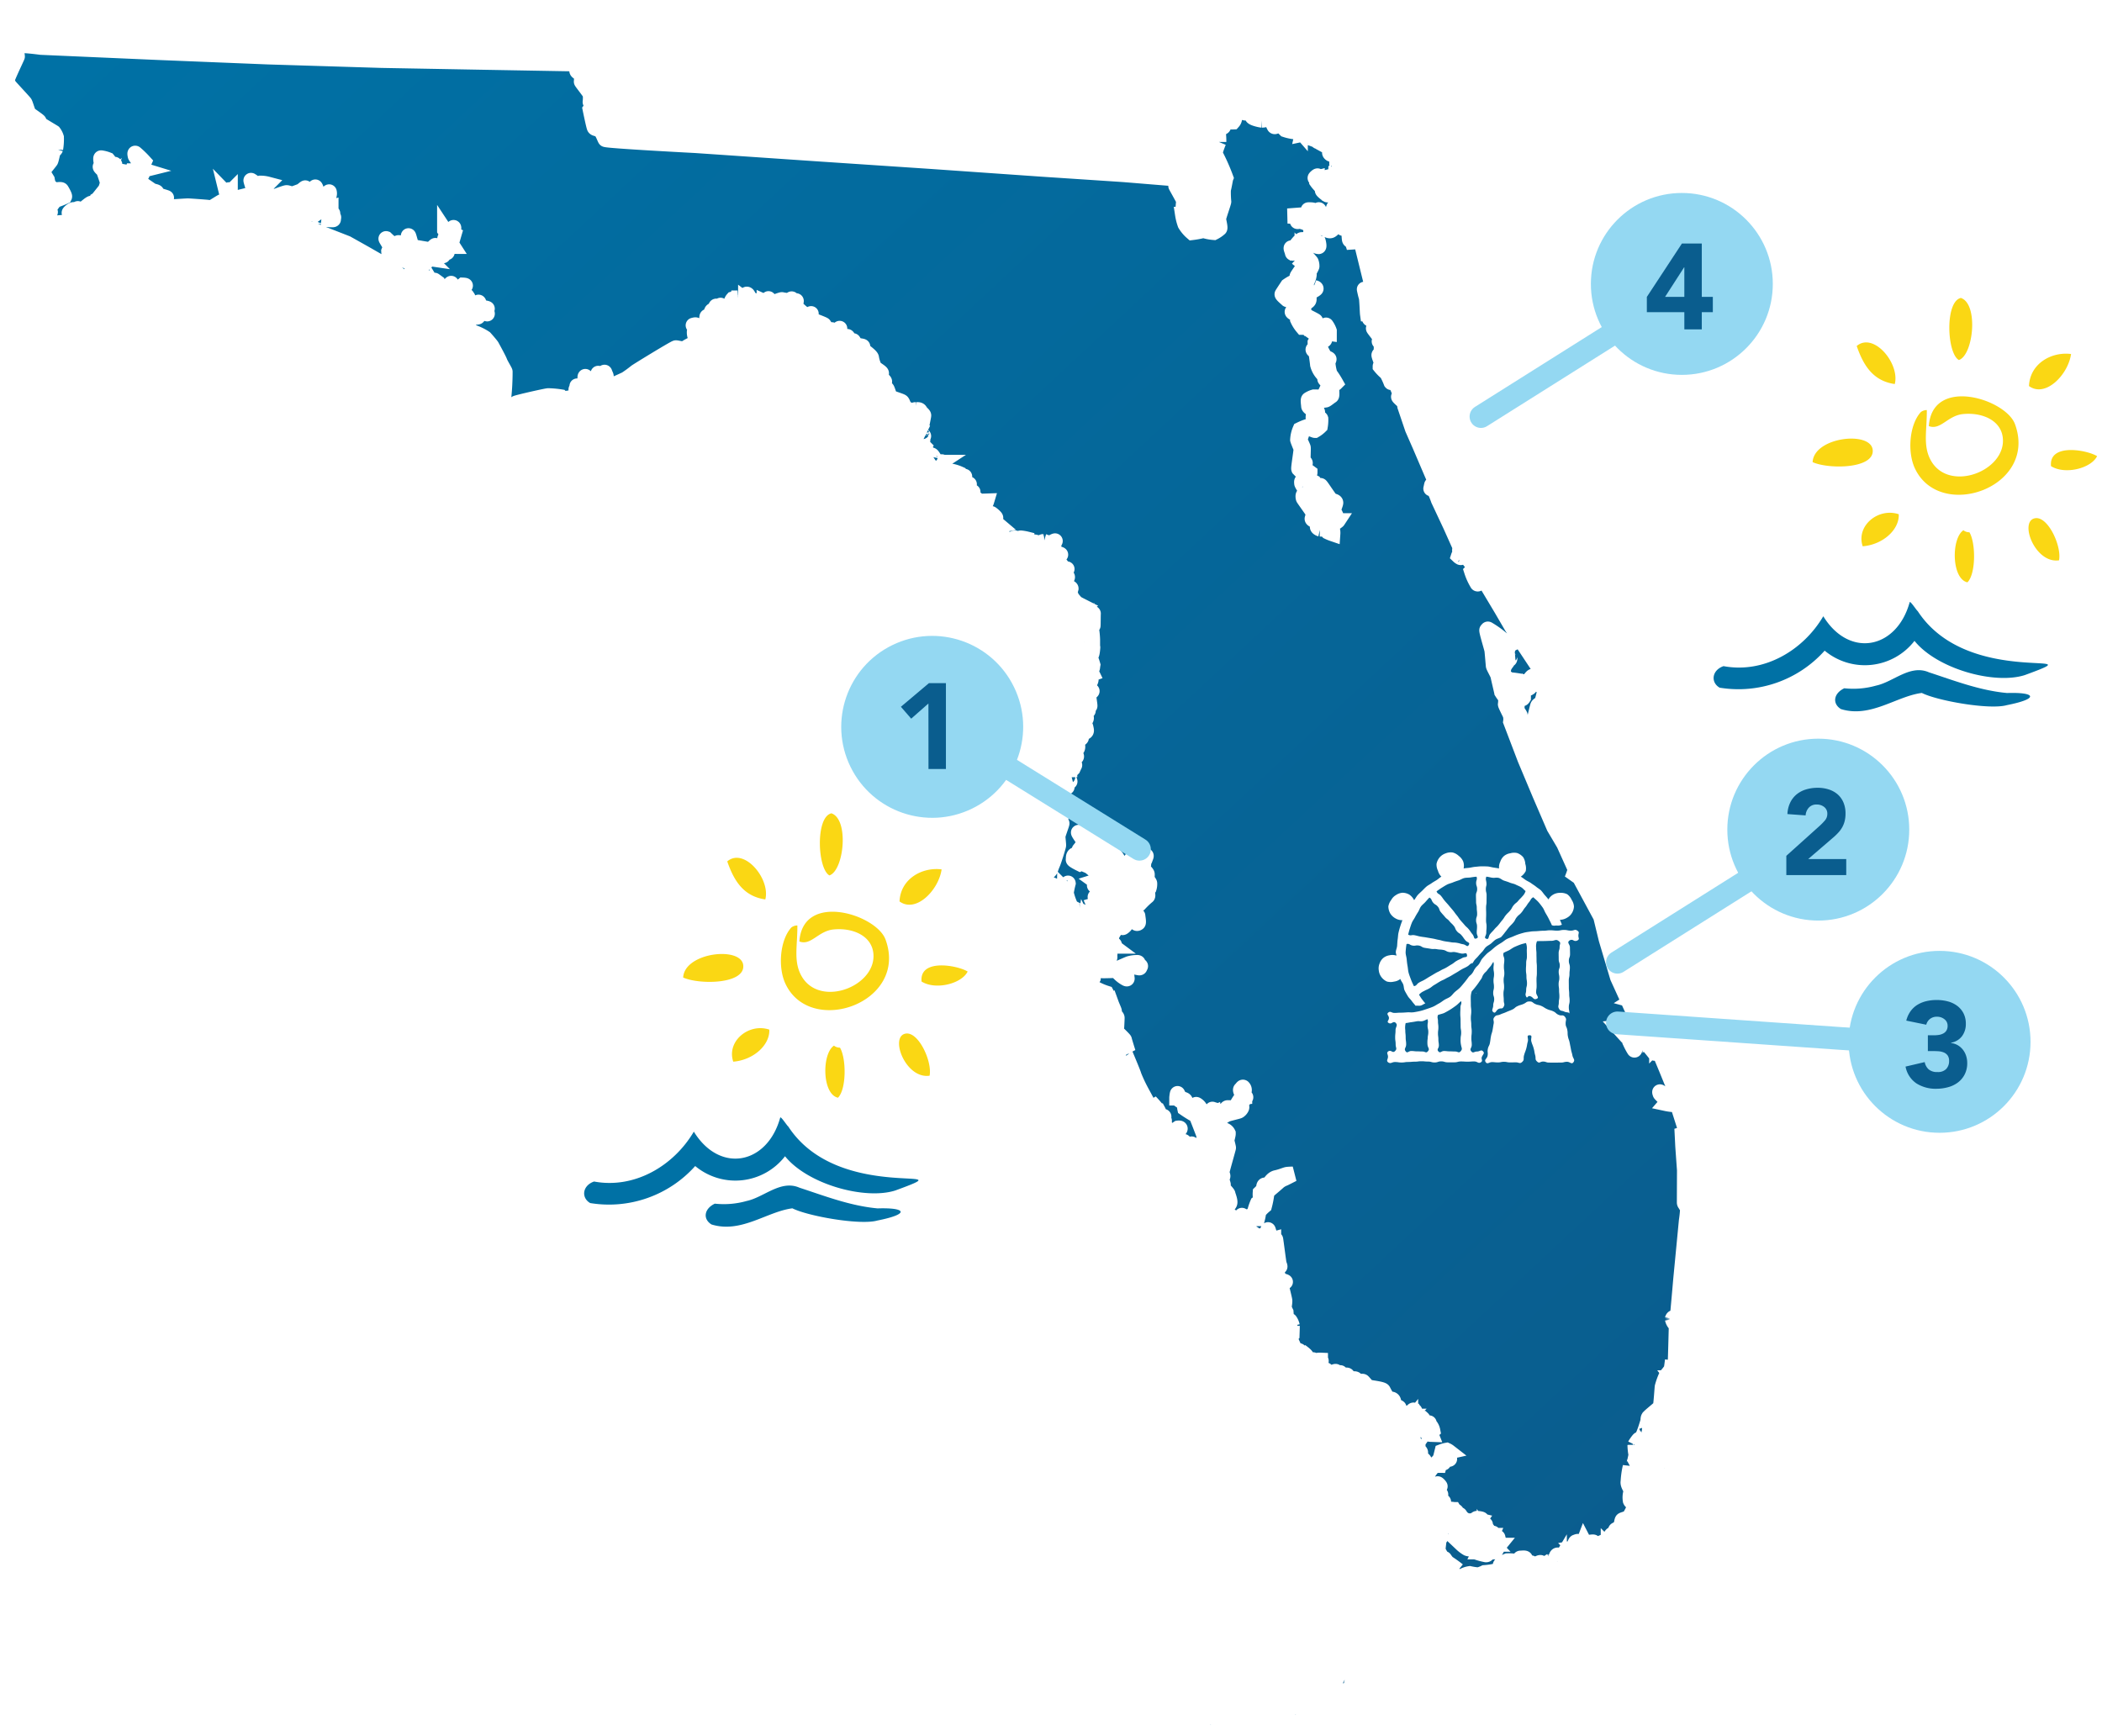 <svg xmlns="http://www.w3.org/2000/svg" xmlns:xlink="http://www.w3.org/1999/xlink" width="277.3" height="229.063" viewBox="0 0 277.3 229.063"><defs><linearGradient id="a" x1="0.023" x2="0.909" y2="0.951" gradientUnits="objectBoundingBox"><stop offset="0" stop-color="#0071a5"/><stop offset="1" stop-color="#0a5d8e"/></linearGradient><filter id="b" x="0" y="0" width="231.797" height="229.063" filterUnits="userSpaceOnUse"><feOffset dx="-8" dy="5" input="SourceAlpha"/><feGaussianBlur result="c"/><feFlood flood-opacity="0.051"/><feComposite operator="in" in2="c"/><feComposite in="SourceGraphic"/></filter></defs><g transform="translate(-135.128 -2253.539)"><g transform="matrix(1, 0, 0, 1, 135.13, 2253.54)" filter="url(#b)"><path d="M158.8,221.919c-.149-.049-.068-.22,0-.438h.229s.133.473.156.557c0,.018,0,.025-.019.025A2.822,2.822,0,0,1,158.8,221.919Zm1.329,0a8.174,8.174,0,0,0,.378-.963c0-.119-.887-.255-1.231-.34s.394-.32.491-.436c0,0,.642.252.9.387s.18.457.131.676a1.579,1.579,0,0,1-.46.677.489.489,0,0,1-.092.007A1.154,1.154,0,0,1,160.124,221.919Zm9.433-.185a6.889,6.889,0,0,1,.492-.525,3.688,3.688,0,0,1,.608,0,2.9,2.9,0,0,0,1.019-.643,4.643,4.643,0,0,1,.492.508c.081.135-.114.287-.313.39s-.1-.221-.179-.322-.117-.119-.166-.1a4.866,4.866,0,0,0-.212.676,5.371,5.371,0,0,1-1.513.2C169.655,221.919,169.557,221.735,169.557,221.735Zm2.892-.389c-.049,0,.3-.406.3-.49a1.122,1.122,0,0,0-.1-.322c-.03-.084.133-.389.149-.557s.329.338.459.425.182-.222.215-.308.3.034.525.086,0-.356,0-.4h.51c.179,0,.081.27.081.319a3.243,3.243,0,0,1-.748.373c-.056,0,.667.168.667.168s-.888.676-.9.711a1.308,1.308,0,0,1-.294.014C172.974,221.36,172.481,221.346,172.449,221.346Zm-2.563-.712c-.051-.049,0-.354,0-.454,0,0,.212.049.212.152a4.787,4.787,0,0,1,0,.692c0,.02-.01.029-.018.029C170.033,221.053,169.929,220.679,169.886,220.634Zm5.206-.354s.446-.677.5-.76-.148-.119-.148-.119-.148-.355-.182-.422.527-.373.608-.438-.377-.086-.427-.1.2-.235.336-.286a2.942,2.942,0,0,1,.649-.138c.23-.022-.082.881-.082,1.032s-.51-.034-.557-.034.163.473.245.575.264,0,.471,0,.072-.27.007-.354.284.219.284.219a3.753,3.753,0,0,0,.321-.355c.04-.064.12-.042.185-.021a.207.207,0,0,0,.094.021,3.79,3.79,0,0,0-.328-.809c-.082-.165.9.674.954.706s.345-.167.427-.321-.082-.589-.082-.66-.264.138-.264.138l-.179-.39-.872-.321s-.058-.3-.065-.319c.019,0,.393-.283.393-.283s1.282,1.11,1.381,1.246a2.308,2.308,0,0,1,0,.946,24.024,24.024,0,0,1-2.94,1.369.246.246,0,0,1-.23-.084c-.066-.051.328-.221.377-.271s-.328-.035-.328-.035-.312.374-.394.39h-.014C175.153,220.4,175.092,220.28,175.092,220.28Zm4.651-.8s-.065-.251,0-.354a3.586,3.586,0,0,1,.45.49c0,.01-.008.014-.023.014A2.2,2.2,0,0,1,179.743,219.485Zm4.141-1.471-.115-.138-.673-.147v-.608l-.986-1.741.148-.321.97,1.1.378.2-.033.332.772,1.462-.131.271-.772.253Zm-3.714-.352c-.065-.085.413-.644.428-.676,0,0,.445.744.494.877s-.329.374-.378.425a.01.01,0,0,1-.008,0C180.63,218.29,180.233,217.742,180.17,217.661Zm1.283.406c.016-.051.229-.627.229-.627a3.2,3.2,0,0,1,.364.444c0,.056-.427.4-.427.4S181.436,218.116,181.453,218.067Zm-2.021-.321c-.066-.051-.443.135-.492.138a1.387,1.387,0,0,1-.4-.662c.026-.151.075-.254.091-.382s-.182-.292-.182-.292l.182-.252s.821.588,1,.69.212.523.24.651a3.96,3.96,0,0,1,0,.583S179.5,217.8,179.431,217.746Zm5.374.138s.476-.019.59,0l-.59.268Zm-2.548-.56v-.457a1.88,1.88,0,0,1,.214.355c.016.084,0,.792,0,.792A4.267,4.267,0,0,1,182.257,217.324Zm4.043-.035c.114-.135.544-.135.641-.168,0,0-.921.709-1.019.761l-.011,0C185.859,217.885,186.191,217.417,186.3,217.289Zm-12.224-.2.853.238v.219a1.826,1.826,0,0,0-.394.094.01.01,0,0,1-.007,0C174.461,217.639,174.17,217.167,174.076,217.085Zm7.556-.4a1.113,1.113,0,0,1,0-.333h.166l.312.967S181.668,216.764,181.633,216.689Zm2.942.126-.264.17s-.414-.625-.426-.629l.3-.2.444.2.182.865Zm-7.592.306s0,0,0,0Zm-3.385-.432.313-.178.164.355-.238.22Zm6.08,0a2.693,2.693,0,0,1-.133-.431,1.329,1.329,0,0,1,.324-.1c.094,0,.187.254.294.392s-.123.319-.123.319S179.727,216.764,179.679,216.689Zm.919-.975a2.694,2.694,0,0,1-.1-.657,3.438,3.438,0,0,1,.394.245c.081.076.38.582.559.8s-.1.4-.113.45l0,0C181.287,216.559,180.663,215.783,180.6,215.715Zm-.1.837s0,.007,0,.008h0S180.5,216.556,180.5,216.551Zm10.237-.209c-.049-.051.59-.151.641-.186a1.494,1.494,0,0,1-.166.392.051.051,0,0,1-.034.009A1.15,1.15,0,0,1,190.737,216.342Zm-10.368-.3a.836.836,0,0,1,.229,0c.116.017.084.236.032.318s-.117.167-.13.195C180.488,216.492,180.323,216.1,180.369,216.039Zm11.4-.067a5.129,5.129,0,0,0-.715-.005c-.26.006-.5.012-.518.005-.049-.019,1.957-.9,2.1-1.031s.51,0,.69,0a1.221,1.221,0,0,1-.163.422,3.829,3.829,0,0,1-.84.353c-.163.046-.443.779-.557.83l-.013,0C191.666,216.549,191.788,216,191.772,215.972Zm-7.887.384h0Zm-7.51-.642a1.55,1.55,0,0,1,.394,0c.1.031-.164.306-.229.315a2.712,2.712,0,0,0-.3.126l-.008,0C176.176,216.158,176.375,215.715,176.375,215.715Zm8.15-.419-.214-.541.625.236.165.862Zm9.662-.254c.1-.068-.264,0-.429,0s-.032-.236,0-.338a6.9,6.9,0,0,1,1.332-.338,7.552,7.552,0,0,0,1.035-.827s.166.235.149.286-1.612,1.184-1.826,1.385a2.057,2.057,0,0,1-.77.305h0A5.651,5.651,0,0,1,194.188,215.042Zm-14.828.069a.483.483,0,0,0-.224-.053c-.082.034-.032-.32,0-.428,0,0,.182.089.186.124a4.188,4.188,0,0,0,.224.387c.013.019.009.027-.007.027A.843.843,0,0,1,179.359,215.111Zm1.666-.231.083-.354.657.105.115.428Zm1.232-.5h.428l.23.249-.067.248Zm-1.709,0-.18.05v-.439l.362.266.1.266Zm4.733-.525.115-.4.328.642Zm11.469-.034a.851.851,0,0,1,.328-.286s.212.3.114.389a.114.114,0,0,1-.076.022A1.069,1.069,0,0,1,196.75,213.824Zm3.665-2.653a.976.976,0,0,1,.557-.077s-.1.364-.13.45-.41.116-.51.219.133.168.247.122.132-.07.132,0a1.524,1.524,0,0,1-.263.436c-.068.068-1.6.355-1.6.355S200.315,211.255,200.415,211.171Zm1.117.255c-.049-.016-.016-.17,0-.331l.345.331s-.131.007-.233.007A.518.518,0,0,1,201.532,211.425Zm.739-.812a7.115,7.115,0,0,1,1.066-.895,3.974,3.974,0,0,0,.445,0,6.064,6.064,0,0,1-.788.911c-.049.035-.739.39-.723.457l0,.008A.967.967,0,0,1,202.271,210.614Zm3.352-2.907s.327.167.346.3a9.929,9.929,0,0,1-1.282,1.252Zm-2.382,1.133.378.21-.13.212S203.257,208.891,203.241,208.84Zm-4.125-.676c-.065-.019.248-.457.248-.457a2.236,2.236,0,0,1,.163.457c0,.036-.045.048-.106.048A1.524,1.524,0,0,1,199.116,208.164Zm6.934-.744c0-.184.46-.17.592-.186,0,0,.066.17,0,.186a4.248,4.248,0,0,0-.478.371A.814.814,0,0,1,206.05,207.419Zm.706-.441c0-.084.854-.338.938-.4a3.553,3.553,0,0,0,.312-.793,3.772,3.772,0,0,0,0-.608,4.048,4.048,0,0,1,.788,0s.049-.255.081-.357,1.527-1.755,1.595-1.891-.445-.608-.494-.779c-.03-.1.044-.067.136-.031a.319.319,0,0,0,.176.031c.133-.032.592.406.642.406a2.323,2.323,0,0,0,.393-.676c.017-.119-.163-.271-.2-.338s.557,0,.557,0v-.657c0-.12.56-.136.56-.136s.739-1.217.787-1.352-.147-.56-.147-.56.245-.287.311-.252a1.713,1.713,0,0,0,.576,0c.113-.035.412-.862.443-.913a4.032,4.032,0,0,0,.084-1.149c-.068-.184-.888-.574-.954-.658s1.117-.135,1.183-.154a14.184,14.184,0,0,0,1.019-1,6.53,6.53,0,0,0,.446-1.049c.056-.235.176-.224.308-.213a.518.518,0,0,0,.175-.005c.186-.051.208.17.208.219,0,0-.593,1.3-.658,1.4s-2.187,4.208-2.252,4.327-.313.184-.444.235.066.136.082.2.264.067.312.119-.41.473-.443.478a7.222,7.222,0,0,0-.182.788,7.21,7.21,0,0,1-1.117.93c-.147.051.016-.525.016-.525a16.781,16.781,0,0,1-.954,1.439.317.317,0,0,1-.28.043.41.41,0,0,0-.13-.011,6.3,6.3,0,0,0-.954,1.117c-.049.116-.065.606-.1.708s-1.035.779-1.117.912-.806,1.236-.821,1.285a1.989,1.989,0,0,1-.625.305h-.008C206.882,207.42,206.756,207.063,206.756,206.978Zm-4.485-1.148.212-.355v.355Zm-8.841-1.234.131-.2.3.524Zm7.936-.2h.329l-.066.4Zm1.972-.93.223.194-.454.193Zm-1.283-.154h.429s-.117.239-.166.239S202.056,203.362,202.056,203.311Zm2.581-.4c-.149,0,.147-.3.312-.338,0,0,.277.255.167.338a.223.223,0,0,1-.141.038C204.867,202.944,204.735,202.906,204.638,202.906Zm-.215-.639c-.114.038-.3-.34-.3-.406,0,0,.312-.137.41-.1s.413.513.413.513A2.416,2.416,0,0,0,204.422,202.267Zm5.029,0c0-.005.006-.013.017-.023-.008.017-.014.026-.016.026S209.452,202.266,209.452,202.264Zm.329-.692a.448.448,0,0,1,.164-.135s.214.235.166.338a7.207,7.207,0,0,1-.641.466A6.99,6.99,0,0,1,209.78,201.572Zm-12.241.318h.361l-.3.257Zm-6.1.256c-.182-.016-.986-.963-1.167-1.114s-.492-.084-.625-.151-.081-.627-.081-.728a11.213,11.213,0,0,1,1.119.963,1.607,1.607,0,0,0,.639.287c.3.084.1-.135.1-.22a15.33,15.33,0,0,0-1.4-1,6.138,6.138,0,0,1-.394-.523c-.068-.086-.133.168-.133.168a11.1,11.1,0,0,1-.739-1.3c0-.135.163-1.453.163-1.5s.117-.067.2-.17-.1-.506-.065-.59a8.061,8.061,0,0,1,.378-1.049c.081-.12.366-.112.575-.1a1.662,1.662,0,0,0,.2,0c.149-.016,1.117,1.063,1.133,1.114s-.065.576-.065.692.393.035.445.019.1.642.164.777a4.13,4.13,0,0,0,.771.576.745.745,0,0,0,.422.04,1.359,1.359,0,0,1,.22-.007c.166.016.559.457.559.457a9.219,9.219,0,0,0,1.247.337c.231,0,.182-.221.231-.289a7.662,7.662,0,0,1,.937-.1c.082-.032.378-.643.541-.844a.518.518,0,0,0,0-.56,2.247,2.247,0,0,1-.147-.473c-.016-.116-.312.136-.312.136a1.745,1.745,0,0,1-.312-.22c-.049-.067,0-.371,0-.457s-.248.154-.362.154-.329-.576-.361-.66-.3-.068-.428-.1.131-.506.131-.557-.247-.151-.492-.23.016-.359,0-.446-.462-.119-.592-.135-.56.44-.706.557c-.084.066-.131-.021-.165-.107-.026-.068-.045-.136-.066-.129a2.221,2.221,0,0,1-.574,0,2.607,2.607,0,0,1-.758-.777c-.049-.135-.459-.085-.459-.119a1.744,1.744,0,0,1,0-.27c.016-.1-.3-.22-.362-.322a2.875,2.875,0,0,0-.924-.02c-.245.013-.459.025-.521.02-.163-.016.1-.843.1-1s-.247-.1-.3-.152a4.719,4.719,0,0,1-.264-.676c-.03-.119.1-.1.182-.152s-.559-.592-.559-.592.084-.251.116-.37.313-.12.362-.12-.214-.3-.3-.338-.41.338-.576.338a5.258,5.258,0,0,1-.954-1.336,11.443,11.443,0,0,1,.938-1.318,2.22,2.22,0,0,1,.787-.135s.085-.321.117-.457.345.136.443.136-.032-.574-.1-.812.28-.016.527.019-.182.2-.231.338.362,0,.541-.019-.065-.168-.1-.287.1-.186.1-.186a5.194,5.194,0,0,1-.524-.32c-.068-.068.524-.2.524-.2a1.536,1.536,0,0,0-.31-.187,3.494,3.494,0,0,0-.611.168s-.2.811-.229.931a4.108,4.108,0,0,1-.674.743,13.059,13.059,0,0,1-1.66.27c-.212,0-.114-.421-.2-.573s.313-.135.394-.186-.429-.39-.576-.525.082-.355.1-.506-.179-.255-.261-.39a.805.805,0,0,1-.084-.389,2.52,2.52,0,0,0-.492-.541,1.133,1.133,0,0,1-.345,0c-.066-.033.13-.507.2-.677s-.329.154-.429.154.035-.186.035-.238-.214-.135-.264-.167.3-.441.329-.508a9.831,9.831,0,0,1,1.624-.879c.248-.051.413.441.592.557s-.016.357,0,.492.476.151.476.151l-.1-.254a1.571,1.571,0,0,0,.328-.219,1.52,1.52,0,0,0-.23-.558.144.144,0,0,0-.245-.018v-.438c0-.051-.182.119-.215.186s-.279-.1-.361-.186-.131-.457-.3-.609a8.8,8.8,0,0,0-1.051-.421c-.164-.1.032-.12.081-.322a.291.291,0,0,0-.179-.338c-.084-.051-.166.085-.2.152a2.068,2.068,0,0,0,.182.66c.065.151-.082.1-.182.084s-.262-.27-.362-.454-.163-.035-.264.016-.114.255-.147.39.214-.051.264-.051a1.392,1.392,0,0,1,.28.2,4.956,4.956,0,0,0-.511.66c-.032.117.133.49.133.607s-.4.491-.429.541-.393-.49-.443-.608-.378-.22-.56-.355-.016-.119-.016-.184-.312-.34-.361-.491.28-.338.312-.49-.114-.22-.163-.287-.149-.019-.215-.084c-.04-.043-.091-.028-.144-.014a.228.228,0,0,1-.1.014,2.458,2.458,0,0,0-.378,0,1.74,1.74,0,0,0,.23-.255c.017-.051,1.052-.337,1.117-.373s-.28-.151-.459-.3a.862.862,0,0,1-.247-.557.316.316,0,0,0-.247-.271c-.131-.018-.18.252-.245.271a8.091,8.091,0,0,1-.872-1.4c-.1-.245-1.938-.4-2.038-.5s-.492-.558-.623-.693c-.078-.079-.272-.014-.455.049a1.073,1.073,0,0,1-.335.085c-.18-.018-.114-.221-.164-.4s-.41-.068-.625-.068-.377.117-.427.1.049-.152.049-.255a.474.474,0,0,0-.131-.337c-.1-.084-.3.035-.4.068s.51.913.527.965-.166.236-.166.236-.18.151-.2.22.032.305.032.456-.1.035-.2,0-.147-.238-.147-.321a6.246,6.246,0,0,1,.3-.62c.082-.2-.215-.343-.247-.462s-.081.051-.2.1.065.3.065.355-.641-.287-.823-.338-.082.1-.164.17a.278.278,0,0,1-.279,0c-.082-.035-.049-.406-.017-.592.023-.131.136-.12.252-.107a.694.694,0,0,0,.142,0c.149-.016.478.254.674.322s-.049-.609-.049-.744-.1.035-.131.084-.2.019-.394,0-.052-.167-.068-.27-.264.051-.41.086.182.235.2.286-.28.068-.429.068-.277.661-.361.642-.082-.2-.033-.3.066-.457.016-.457-.179.136-.228.152-.051-.371-.035-.608-.327.018-.394.034.166.406.132.473-.377.068-.51.033-.277-.085-.277-.085a3.276,3.276,0,0,0,.179.422c.066.1.46-.1.674-.116s-.163.573-.163.573a1.842,1.842,0,0,1-.231-.254c-.017-.036-.21-.02-.409,0a1.585,1.585,0,0,1-.43,0c-.13-.049.214-.185.247-.287s-.247-.506-.279-.66-.262.086-.329.119-.016.254.019.338.179.151.229.186-.082.151-.131.151-.495-.135-.592-.151a2.158,2.158,0,0,0-.511.151s-.114-.827-.163-1.014-.41-.389-.443-.506.475-.405.625-.525.066.152.1.236.1-.032.13-.084.723.525.823.557-.116-.438-.116-.438a6.294,6.294,0,0,0,.937.186c.164-.019.1-.305.182-.508s-.018-.184-.067-.219a1.816,1.816,0,0,0-.443.035.285.285,0,0,1-.049.2.886.886,0,0,1-.427.086c-.1,0-.032-.238-.032-.354s-.345.354-.4.354a.366.366,0,0,1-.229-.119c-.084-.084.1-.321.1-.371s-.443.136-.576.152.2-.306.214-.473-.739-.692-.739-.692a2.135,2.135,0,0,0,.016.251c.016.119.28.357.394.592s-.247.306-.361.422-.148-.878-.18-1.149-.2-.185-.329-.185.163.49.163.574,0,0-.114-.033-.38-.762-.38-.762-.9-1.958-.935-2.145.245-.151.245-.151.051.251.1.421.212,0,.212,0,.035-1.013.035-1.184a1.892,1.892,0,0,0-.3-.692c-.082-.1,0,.795,0,1.066s-.345.236-.345.236l-.182-2.416a4.425,4.425,0,0,1-.245-.592c-.019-.119.113-.709.081-.963s-.559-2.35-.559-2.35.478-.049.625-.085-.706-.235-.706-.235-.739-1.777-.821-1.913.212-.286.245-.337.446.389.544.457-.033-.255-.066-.3-.429-3.146-.462-3.281c-.02-.082-.142-.058-.268-.034a.609.609,0,0,1-.224.018c-.149-.033-.443-1.149-.494-1.25s-.147.422-.147.573.378.525.443.627-.312.438-.345.49-.245-.035-.475-.154-.183-.235-.362-.557-.049-.135-.2-.135-.049.338-.082.457-.589-.711-.772-.812a.3.3,0,0,0-.345.084l-1.693-.438s.049-.219.114-.254a1.734,1.734,0,0,1,.413,0,3.582,3.582,0,0,0-.345-.355c-.085-.051-.068-.17-.068-.27s.28-.255.346-.255a4.338,4.338,0,0,1,.56.406,7.709,7.709,0,0,0,1.067-.912c.016-.051.427.016.478.016a6.8,6.8,0,0,0,.163-.895,5.532,5.532,0,0,1,.756-.779,11.934,11.934,0,0,0,.279-1.368,1.315,1.315,0,0,1,.3-.693c.1-.084,1.084-.914,1.313-1.133a2.676,2.676,0,0,1,.742-.422c.114-.051,1.133-.573,1.133-.573s-.592.016-.788.049-.774.289-1.4.421-.871.812-1.086.947a.312.312,0,0,1-.282.041.3.3,0,0,0-.177-.005c-.163.051-.1.406-.13.473a3.318,3.318,0,0,1-.446.525,3.112,3.112,0,0,0,.068.9c.032.235-.3.389-.428.49a8.325,8.325,0,0,0-.525,1.79c0,.091-.18.049-.357.009a.894.894,0,0,0-.3-.041c-.147.032-.23.287-.3.371s-.263.019-.394-.016-.1-.39-.166-.49-.113.27-.163.338a5.924,5.924,0,0,1-1.133.422c-.149.016-.082-.592-.133-.66-.027-.037-.119-.023-.233-.008a1.166,1.166,0,0,1-.308.008c-.23-.032-.214-.59-.263-.844s.524-.592.608-.912-.247-1.066-.247-1.167-.527-.626-.706-.912.13-.187.082-.374-.147-.506-.212-.692.131-.252.163-.371-.13-.374-.13-.525.87-3.178.87-3.245-.147-.658-.2-.844.212-.912.163-1.066a.81.81,0,0,0-.393-.389c-.148-.068-.592-.271-.869-.438s-.167-.473-.167-.728,1-.793,1.15-.9,1.578-.421,1.692-.489a.954.954,0,0,0,.362-.406c.084-.187-.082-.271-.1-.441s.592-.86.642-.944c.029-.053-.05-.049-.139-.044a.511.511,0,0,1-.158-.007c-.1-.035.016-.49.082-.76a.507.507,0,0,0-.13-.524c-.082-.051-.182.186-.3.27s.133.525.133.525.03.725-.1.725-.739,1.184-.837,1.217a2.581,2.581,0,0,1-.487-.014,3.49,3.49,0,0,0-.45-.019c-.163.016-.18.319-.214.422s-.131.05-.3.1a6.675,6.675,0,0,1-1.479-.32c-.082-.051.016.473.016.522a5.075,5.075,0,0,1-.984.289c-.133.017.41.287.41.287a.807.807,0,0,1-.28.084,4.962,4.962,0,0,1-.788-.337c-.149-.068.114-.3.1-.39s-.23-.049-.3-.084a.739.739,0,0,1-.147-.39c0-.084.277-.167.277-.219a1.24,1.24,0,0,0-.427-.39c-.147-.068-.228.492-.28.608s-.869-.252-1.035-.355-.081-.625-.163-.792-.478-.187-.56-.221a3.139,3.139,0,0,1-.443-.677c-.032-.084-.1.473-.1.56a4.509,4.509,0,0,0,.853.607c.166.1.166.626.2.779a16.281,16.281,0,0,0,1.51.93c.049.085.872,2.2.954,2.451s.361,1.977.361,2.077-.131.357-.147.473-.3.067-.494,0-.049-.473-.049-.708.263-.119.312-.186-.28-.338-.329-.355-.559.592-.673.669-.41-.076-.511-.128.035-.374-.016-.508-.229.592-.277.627a1.022,1.022,0,0,1-.526-.1c-.164-.084-.18-.625-.215-.828s-.277.422-.31.49-.642-.573-.739-.793a2.554,2.554,0,0,1-.149-.83c.016-.084.491-.355.641-.541s-.23-.135-.23-.135-.558.373-.59.424a7.119,7.119,0,0,0,.049.979c.016.2-.346-.254-.429-.4s-.2.084-.2.084.658.9.706,1a.818.818,0,0,1,.016.338s-.986-1.268-1.067-1.471-.494-.709-.625-.931.166-.133.3-.185.459.609.576.626-.463-.76-.609-1.031-.016-.238.049-.355-.166-.186-.264-.305.147-.152.2-.271c.027-.067-.087-.054-.206-.041-.094.01-.192.02-.221-.01-.067-.067-.182-.506-.3-.725a15.147,15.147,0,0,0-1.051-1.217s.245.844.293,1,.592.608.739.914a1.637,1.637,0,0,1,.149.66c.016.116.362.406.41.473s-.2.27-.2.27-1.61-2.875-1.627-2.926-.937-1.739-1.035-1.926a20.468,20.468,0,0,1-.888-1.925c-.016-.187-1.347-3.33-1.413-3.465s.133-.1.182-.1a4.258,4.258,0,0,1,.459.508s-.491-1.571-.491-1.639-1.019-1.049-1.019-1.049a11.286,11.286,0,0,1,.706,1.133,5.91,5.91,0,0,1,.229.625c.019.1-.212.186-.212.186s-.345-.795-.41-.895-1.168-1.32-1.2-1.42a1.9,1.9,0,0,1,.362-.846c.132-.1.1.051.148.086s.1.4.18.574.2-.085.2-.136.049-.93.049-1.149-.345-.354-.377-.406a2.354,2.354,0,0,1,.016-.473c0-.1-.28-.693-.378-.963a11.963,11.963,0,0,0-.657-1.42,8.8,8.8,0,0,1-1.445-.608c-.133-.135-1.5-.912-1.612-1.058s-.049-.259-.016-.446.938.39,1.019.438.247-.219.3-.32a3.426,3.426,0,0,0-.065-.982c-.049-.151-.511.306-.608.441a.771.771,0,0,1-.576.151c-.082-.034-.131-.625-.1-.743.02-.075.073-.049.141-.024a.3.3,0,0,0,.139.024c.131-.016-.066-.39-.016-.457a1.616,1.616,0,0,1,.625-.151c.131,0,.293.135.475.2a9.665,9.665,0,0,0,1.02.541c.247.051,1.956-.032,2.168-.032s.3.422.328.506a3.731,3.731,0,0,0,.821.592c.214.1.084-.1.1-.221s-.377-.438-.543-.557a.42.42,0,0,1-.164-.319c-.018-.051.46-.441.541-.508s.149,0,.2.016.016.252.016.252.508-.233.608-.252.8.136.951.155.067-.086.166-.187-.329-.135-.427-.186.065-.119.114-.236-.215-.068-.362-.068a3.638,3.638,0,0,0-.788.135c-.2.068-1.315.574-1.445.609a9.412,9.412,0,0,1-1.513,0c-.23-.051-1.758-.592-1.758-.592l-.016-.22.937-.035a2.406,2.406,0,0,0,.327.39c.051,0,.66-.676.823-.828s.016-.373.082-.56-.8.322-.8.322.016-.3.016-.438-.312-.373-.443-.473.853,0,.967,0-.114-.254-.114-.254.182-.39.247-.49.541.254.541.254a1.31,1.31,0,0,0,.182-.17c.032-.051-.394-.287-.443-.338a3.71,3.71,0,0,1,.147-.963c.049-.135.657-1.082.69-1.133s.443-.032.443-.032.214.184.263.184.362-.252.378-.355-.41-.151-.459-.186.114-.287.114-.336a8.723,8.723,0,0,1,1.2-.508c.082-.016.311.151.394.151s.147.592.179.644.133.067.231-.016-.049-.811-.049-.93-.855-.2-.855-.2a5.007,5.007,0,0,1-.017-.711c.033-.049.1-.032.264-.116a3.643,3.643,0,0,0,.821-.541,10.654,10.654,0,0,1,1.054-1.014c.114-.051,0-.39.016-.576a1.1,1.1,0,0,1,.2-.49,1.8,1.8,0,0,0,.081-.642c0-.1-.293-.44-.329-.541s.019-.473,0-.676-.706-.779-.787-.9.247-.221.312-.338-.329-.338-.346-.406c-.01-.041.09-.032.192-.023a.8.8,0,0,0,.17,0c.1-.016.23-.438.312-.657.055-.151-.034-.137-.143-.122a.462.462,0,0,1-.153,0c-.147-.035-.329.084-.443.135s-.2.457-.182.592-.346-.338-.41-.473-.329-.019-.427.032a10.024,10.024,0,0,0-.723.931,6.413,6.413,0,0,1,.261.844,4.239,4.239,0,0,1-.212.692c-.032.1.443.711.492.9a1.5,1.5,0,0,1-.2.761c-.066.084-.592-.271-.771-.374a2.624,2.624,0,0,0-.954.035c-.166.016-.166-.76-.2-.862s-.2-.016-.3-.1.527-.576.559-.644-.279-.321-.328-.438.328-.27.378-.321-.032-.863.016-1.133-.772-1-.9-1.166-.264.219-.264.219-1.331-.049-1.562-.084.016-.252.084-.422,1.445.016,1.561.016-1.2-.49-1.4-.592-.28-.471-.329-.606-.23.27-.279.319-.2-.438-.28-.522-.607.454-.69.473-.014-.608-.032-.762-.887-.438-1.052-.506.69,1.082.74,1.233-.508.879-.639,1.03.312-.119.312-.119l.13.154s1.019-.1,1.231-.084.166.065.2.151a.289.289,0,0,1-.032.255c-.049.084-2.1.251-2.4.319s-.214.541-.247.644.855.541.855.541l.2-.1s.921.39,1.035.441,1,.828,1.051.86a8.069,8.069,0,0,0,.986.086,7.261,7.261,0,0,0,.824-.322c.1-.035-.085.473-.182.523s-1.25.305-1.3.356.429.743.413.947,0,0-.182-.019-.149-.355-.182-.49-.623.051-.623.051.164.119.18.168-.247.289-.28.356c-.018.037.133.027.29.016a1.218,1.218,0,0,1,.3,0c.114.032.081.22.081.271s.313.219.362.3-.212.255-.28.29-.065-.187-.114-.29-.28.035-.28.035a3.744,3.744,0,0,0,.051.422c.033.168.229.3.362.406.081.063-.18.06-.4.058a1.149,1.149,0,0,0-.273.01c-.049.035.114.236.147.321s-.147.236-.214.371.28.271.28.271l-.394.119s.1.236.133.355-.084.186-.133.27a2.35,2.35,0,0,0-.082.457c-.032.167.18.338.231.371s-.117.389-.166.473-.706,0-.9-.033-.066.1-.1.187-.2.049-.264,0a6.044,6.044,0,0,1-.377-.727c-.082-.171.051-.322.032-.473-.011-.1-.1-.1-.194-.095a.419.419,0,0,1-.132-.008,7.664,7.664,0,0,1-1.054-.523,8.25,8.25,0,0,1-.655-1.86,12.657,12.657,0,0,1,.261-1.266c-.016-.135-.345.507-.361.59s-.362-.371-.362-.371.215.473.231.557a4.706,4.706,0,0,1-.049.573s-.28-.167-.394-.219-.2.1-.2.1a8.025,8.025,0,0,1-.591-.76c-.164-.27-.655-.338-.655-.338s.293.573.345.676,1.165.979,1.329,1.165a5.31,5.31,0,0,1,.559.86c.13.254.541.879.608,1a8.493,8.493,0,0,1,.131.963.941.941,0,0,0,.263.473c.082.119-.28.286-.345.338s-.133-.051-.2-.135a6.382,6.382,0,0,1-.131-1.284c0-.287-.394-.626-.658-1.166a13.486,13.486,0,0,0-1.643-1.874c-.049-.068-.837-1.606-.854-1.675s.18-2.485.212-2.756.28-.454.329-.573.2-.035.263.035a17.107,17.107,0,0,1-.576,2.042c-.049.154.068.239.085.29s.28-.171.345-.338.114-.374.28-.743.755-2.248.772-2.418-.1-1.03-.082-1.249.525-1.539.525-1.658-.182-.236-.247-.338.214-.657.214-.793-.657-1.606-.673-1.909.706.371.755.4.149.355.247.387.032-.235.081-.387c.026-.085.1-.076.176-.069s.122.013.153-.033c.065-.1-.476-.084-.527-.084s-.771-.9-.771-.9a3.519,3.519,0,0,1,.4-.676h.375s.133-.406.2-.557.215.135.28.167-.1-.625-.1-.727.378,0,.476,0-.215-.387-.264-.573c-.031-.115.059-.076.142-.037.052.024.1.049.122.037a4.748,4.748,0,0,0-.082-.779c0-.084.277-.2.41-.271s.18-.319.3-.522c.062-.111-.066-.066-.2-.022-.112.037-.23.075-.246.022a2.365,2.365,0,0,1,.016-.676c.035-.119.381-.239.609-.39s-.114-.3-.148-.49.18-.422.329-.66-.033-.709-.049-.879.329-.286.525-.455-.147-.1-.28-.186.051-.2.133-.306a4.276,4.276,0,0,1,.755-.354c.215-.1.082-.39.049-.608s-.215-.287-.28-.39.214-.522.312-.725-.066-.356-.114-.576.016-.235.049-.506.264,0,.329,0-.164-.389-.164-.508.346-.1.394-.117-.149-1.066-.149-1.371.264-.422.41-.557c.11-.1-.12-.1-.275-.1a.833.833,0,0,1-.12,0,1.116,1.116,0,0,1-.212-.541c-.016-.17.245-.286.41-.625s.065-.356.049-.525c-.01-.1-.094-.068-.185-.033a.289.289,0,0,1-.159.033c-.114-.035-.017-.2-.017-.254a2.672,2.672,0,0,1,.542-.271,5.062,5.062,0,0,1-.278-.708c-.021-.116.066-.076.149-.037.052.024.1.049.129.037.065-.035.065-.287.1-.473a9.524,9.524,0,0,0-.527-1.42c-.065-.219.149.068.3.084s.2-.827.215-.962-.2-.152-.231-.2-.491.2-.491.2.1-.422.1-.491-.263-.17-.393-.221-.133-.151-.166-.371c-.027-.179.088-.155.131-.141-.087-.034-.514-.2-.558-.232s-.049-.3-.016-.4.9-.1,1.051-.086.492.862.544.862a10.566,10.566,0,0,0-.1-1.114c0-.1-.147-.135-.179-.238s.328-.406.345-.457.016-1.488.032-1.588-.478-.119-.559-.135-.229-.2-.362-.373c-.08-.1-.312-.067-.512-.032a1.01,1.01,0,0,1-.292.032c-.13-.032.41-.4.41-.4s-.837-.424-.9-.473a8.336,8.336,0,0,1-.59-.695c-.066-.1-.312-.776-.312-.776a1.81,1.81,0,0,0,.179-.457c0-.119-.459-.255-.723-.287s-.065-.811-.082-1,.215-.1.312-.168-.13-.271-.3-.508.23-.557.263-.606c.019-.031-.177-.02-.373-.009a2.929,2.929,0,0,1-.334.009c-.147-.019-.2-.239-.23-.29s.149-.151.2-.186-.544-.541-.592-.625a1.615,1.615,0,0,1-.016-.473,4.365,4.365,0,0,0,.494-.3c.114-.1-.494-.135-.742-.305s-.082-.608-.163-.912.2-.525.2-.608c0-.043-.176.053-.367.149a1,1,0,0,1-.454.157c-.166-.051-.544-.205-.658-.238a.787.787,0,0,0-.34.116.926.926,0,0,1-.366.12c-.18-.017-.394-.185-.543-.159s-.756-.112-.9-.112-.114-.287-.114-.287a5.28,5.28,0,0,0-.79-.135c-.229,0-.394.271-.557.338s-.085-.168-.133-.3-.378.084-.492.1-.065.22-.1.355-.229-.084-.277-.151c-.03-.041-.251-.027-.472-.013a3.6,3.6,0,0,1-.384.013c-.229-.016-.41-.525-.509-.76-.053-.128.038-.189.14-.217a.931.931,0,0,1-.29-.021.676.676,0,0,1-.113-.116s-.1-.677-.114-.744.427-.151.427-.151-.362-.306-.46-.406.033-.508.017-.608-.4-.425-.544-.525-.3.1-.345.119-.74-.56-.97-.627a.818.818,0,0,0-.353,0c-.111.016-.205.033-.254,0-.1-.067.394-.724.41-.774a4.563,4.563,0,0,1,.723-.1c.066-.018.147-.289.147-.289s-.557.019-.723.019-.508.338-.575.371-.014-.438.051-.541-.593-.39-.724-.525.1-.454.148-.522-.182,0-.3,0-.114-.238-.164-.406-.263-.068-.412-.135.328-.271.4-.441c.041-.108-.084-.071-.219-.035a.715.715,0,0,1-.21.035c-.148-.016-.18-.928-.18-1.047s-.166.119-.166.119a3.011,3.011,0,0,1-.163-.271c-.049-.1-.166.136-.166.136a2.208,2.208,0,0,1-.18-.357,5.073,5.073,0,0,0-.969-.319c-.131-.051-.18.406-.248.49s-.378-.27-.525-.422a4.191,4.191,0,0,1-.494-1.184c-.052-.215-.144-.142-.275-.07a.436.436,0,0,1-.266.07c-.28-.032-.69-.878-.856-1.013s-.229.17-.229.17a1.021,1.021,0,0,1-.279-.119c-.131-.085-.049-.271-.049-.371s-.459-.035-.625-.1.179-.693.179-.693a3.044,3.044,0,0,0-.277-.2c-.068-.035.066-.592.066-.727s-.082-.068-.182-.187.165-.2.263-.27-.147-.1-.179-.184a.983.983,0,0,1,0-.389c.016-.136.475,0,.475,0a2.386,2.386,0,0,1-.361-.322,1.646,1.646,0,0,1-.149-.506c0-.119.248-1.217.248-1.353s-.313-.321-.46-.592c-.1-.187-.3-.171-.453-.156a.52.52,0,0,1-.156,0c-.114-.035-.312.135-.427.151a3.32,3.32,0,0,1-.954-.438c-.179-.135-.279-.66-.426-.778s-1.25-.438-1.446-.557-.328-.709-.478-1.047a.339.339,0,0,0-.413-.208c-.046.006-.082.014-.1,0a2.869,2.869,0,0,1,.148-.811c.051-.135-.312-.338-.41-.49s.016-.525,0-.66-.69-.541-.869-.676a4.353,4.353,0,0,1-.446-1.353c-.066-.287-1.052-.947-1.117-1.066a.885.885,0,0,1-.033-.406c0-.084-.592-.1-.8-.2s-.394-.506-.445-.557-.277.135-.328.135a7.2,7.2,0,0,1-.427-.676c-.066-.084-.212.051-.378.1s-.525-.492-.658-.56-.032-.454,0-.608-.261.289-.459.356-.443-.17-.544-.2-.328.1-.443.1-.576-.676-.625-.76-1.658-.676-1.658-.676a2.236,2.236,0,0,1-.264-.322c-.067-.116.1-.355.212-.454s-.475.236-.573.3a10.012,10.012,0,0,1-1.513-1.3c-.033-.051.132-.557.132-.692s-.377.3-.429.354-.1-.524-.147-.608-.23.187-.361.22a7.956,7.956,0,0,1-.954-.135c-.1,0-.935.305-1.133.373s-.575-.406-.625-.492.032.338.066.508-.639-.135-.639-.135a5.55,5.55,0,0,1-.445.49,2.532,2.532,0,0,1-.69.254.7.7,0,0,1-.459-.186c-.082-.1.147-.506.179-.676s-.245,0-.41,0-.163-.642-.393-.828-.212.49-.3.625a3.2,3.2,0,0,1-.626.457c-.049.032-.261-.1-.359-.17s-.018-.438-.018-.438a5.62,5.62,0,0,0-.623.135.888.888,0,0,0-.182.322c0,.049-.066.979-.066.979s-.166-.152-.166-.2-.328.287-.427.422-.673-.573-.739-.676-.082.119-.114.17-.23,0-.429-.068-.049.2-.1.3-.2.154-.476.254-.149,1.337-.182,1.4-.163.051-.261,0,.032-.271.065-.422-.132-.135-.279-.186,0,1.047,0,1.2.345.186.393.2-.081-.22-.114-.319.131-.119.131-.119a8.235,8.235,0,0,0,.377.776.324.324,0,0,0,.354.111.276.276,0,0,1,.089-.008c.049.016-.032.3-.081.422a13.916,13.916,0,0,1-2.25-.438c-.2-.035-.328-.492-.362-.643s-.345-.016-.393-.016.277.287.377.406-.2.422-.23.49a1.464,1.464,0,0,0,.049.422s1.217.051,1.5.068a6.616,6.616,0,0,1,1.479.592A3.16,3.16,0,0,1,93.776,40a1.409,1.409,0,0,1-.3.506,2,2,0,0,1-.954.151,5.847,5.847,0,0,1-1.314-.438c-.082-.051,0-.151,0-.151s1.249.337,1.364.337a1.08,1.08,0,0,0,.462-.27,16.529,16.529,0,0,0-2.383-.812,5.825,5.825,0,0,0-1.282.693c-.164.1-.954-.119-1.134-.119s-5.126,3.026-5.306,3.178a16.019,16.019,0,0,1-1.3.946c-.23.119-2.728,1.234-2.942,1.334s-.739.743-.9.83-.183-.086-.3-.17a.319.319,0,0,0-.233-.032.876.876,0,0,1-.223,0c-.212-.035-.1-.2-.1-.254a4.983,4.983,0,0,1,.723-.39s.51-1.149.576-1.334.608-.186.755-.254-.082-.374-.131-.576-.2.221-.312.27-.443-.167-.544-.184.117.371.117.473-.2.286-.347.319a3.129,3.129,0,0,1-.919.034,1.167,1.167,0,0,1-.543-.4c-.066-.068-.066.2-.049.3s.527.406.576.49-.723.847-.856.879-.622-.371-.755-.422.247.457.28.541-.328-.084-.41-.119.049.425.049.56-.361.438-.51.49a5.719,5.719,0,0,1-1.084.186.747.747,0,0,1-.491-.221,12.372,12.372,0,0,0-1.644-.151c-.2-.016-4.124.878-4.271.979s.626.119.772.186-.082.135-.212.135-1.858-.135-2.154-.151a5.125,5.125,0,0,0-1.348.608c-.245.119-.31-.508-.573-.9s-.166-.337-.182-.473-.887-3.364-.919-3.532a7.494,7.494,0,0,1,.147-1.859c.131-.306.346-.357.558-.476s-.492,1.642-.492,1.725.065.541.065.728.511,2.247.527,2.4A7.61,7.61,0,0,0,64,47.219c.163.152,1.282-.1,1.445-.154a32.31,32.31,0,0,0,.247-4.021c0-.085-.576-1.014-.689-1.334s-.97-1.877-1.052-2.029-.774-.947-.9-1.082a6.638,6.638,0,0,0-1.511-.743H60.8a2.984,2.984,0,0,1-1.085-.761c-.114-.154.068-.086.214-.135s.544.438.625.506a.511.511,0,0,0,.444,0c.1-.067-.164-.254-.164-.254s-.937-.944-1.135-1.131-1.758-1.555-1.758-1.555l.084.255.049.084a6.539,6.539,0,0,1,.492,1.007,8.217,8.217,0,0,1-.837-1.091c-.033-.051.081-.374-.068-.457s-.607-.186-.607-.238.362-.049.362-.049-1.907-1.336-2.005-1.4a2.735,2.735,0,0,1-.362-.727,2.441,2.441,0,0,1,.378-.473c.131-.136.032.389.032.456s.182-.119.264-.167.475.387.625.473.28-.135.492-.154-.114.373-.1.424a5.147,5.147,0,0,0,.476.658,8.139,8.139,0,0,0,1.135-.135,2.228,2.228,0,0,1,.837.49c.114.119-.1.491-.082.66s.69.305.837.4.017.661.164.761a9.011,9.011,0,0,0,1,.525,2.663,2.663,0,0,0,.9,0c.2,0,.081-.119.214-.151s-.247-.271-.247-.271a2.949,2.949,0,0,1,.279-.422c.1-.1.215.135.329.252s.245-.016.329-.068.378.238.427.238-.1-.355-.116-.441.068-.167.116-.235-.8-.17-1-.238,0-.355-.114-.59-.625,1.183-.674,1.369-.575-.152-.739-.2-.279-.846-.279-1.03a2.831,2.831,0,0,1,.279-.676c.033-.1-.084-.17-.149-.305s-.263,0-.328,0a2.239,2.239,0,0,1-.525-.152c-.081-.051.13-.827.13-.946s.394-.187.5-.255-.3-.084-.3-.084-.625.508-.707.576-.215-.221-.3-.255-.2.085-.3.085-.231-.49-.231-.608-.214.17-.23.254.067.27.067.406-.312.135-.443.1a7.826,7.826,0,0,1-1.1-.676.574.574,0,0,1-.114-.236s-.345-.254-.393-.286,0,.387-.117.557-.359-.557-.427-.642a19.783,19.783,0,0,0-1.97-.9c-.182-.05.049-.455.1-.557s.608-.051.723-.085.082-.49.114-.557.28-.119.41-.17.018-.321.018-.456.343-.085.343-.085a4.319,4.319,0,0,1-.277-.422,4.327,4.327,0,0,1,1.331-.17c.362,0,.082.17.2.239s.23-.085.361-.12.182.12.3.12-.065-.39-.065-.491c0-.059.111-.015.248.028a.905.905,0,0,0,.309.057c.23-.016-.147-.355-.114-.406s.214-.709.264-.879.625.457.673.457a9.429,9.429,0,0,0-.625-.862,4.966,4.966,0,0,1,.527-.49c.065-.017,1.051.151,1.051.151s-.806-.338-.9-.406.114-.76.049-.862-.41.695-.592.83-.59-.492-.59-.492a7.136,7.136,0,0,1,.378.643c0,.051-.313.371-.346.438s-.114,1.149-.114,1.269-.116.167-.247.219-.133-.032-.133-.1-.131-.154-.294-.154-.148.305-.23.356-.3,0-.378-.016.131-.576.131-.627-.74.676-.788.711a1.825,1.825,0,0,1-.393-.01,2.6,2.6,0,0,0-.463-.009c-.147.035-.475.831-.657.982s-.148-.457-.148-.66-.131-.2-.28-.254-.065-.133-.081-.287.182-.236.182-.236a4.315,4.315,0,0,1-.445-.1c-.082-.032-.394-1.333-.459-1.419s-.032.727-.05.778a2.027,2.027,0,0,1-.428.438c-.148.1-.607-.236-.8-.3s-.18.255-.328.271a2.406,2.406,0,0,1-.509-.067,10.544,10.544,0,0,1-.856-.744c-.049-.016.527.879.608,1.066s-.2.473-.245.59a2.576,2.576,0,0,0,.294,1.065c.114.119.445.068.576.068s.016-.22.049-.306a2.254,2.254,0,0,1,.592-.506,7.888,7.888,0,0,1,1.2.438c.116.019-.329.56-.329.56a4.351,4.351,0,0,1,.756.422,8.852,8.852,0,0,1-.229,1.52c0,.139.344.136.535.133a.644.644,0,0,1,.122,0,2.62,2.62,0,0,1,.378.576,1.31,1.31,0,0,1-.312.355c-.049.016-.163-.255-.231-.39a5.686,5.686,0,0,0-1.231-.625A15.873,15.873,0,0,0,53.8,31.722a.961.961,0,0,1-.229.236c-.117.067-1.068-1.031-1.133-1.133S50.4,29.254,50.4,29.254s-2.467-1.4-2.63-1.5-2.943-1.656-2.943-1.656L41.36,24.742c-.082-.035-3.581-1.353-3.926-1.488s-2.351-.473-2.53-.506-3.171-.271-3.3-.305-.18-.558-.18-.642.378-.321.492-.406.182.168.3.22-.049-.186.131-.306.97.576,1.038.609.2-.236.311-.287,2.678.879,2.926.931.525-1.234.639-1.436.575.963.641,1.1.248-.151.378-.17.676.289.888.289a.467.467,0,0,0,.394-.254c0-.051-.3-.1-.476-.239s-.23-.032-.329-.032-.149-.17-.131-.254a1.75,1.75,0,0,1,.557-.457c.114-.032.872.762,1.035.931a3.892,3.892,0,0,0,.9.49c.131.051.147,0,.346-.084s.065.337.113.405a6.2,6.2,0,0,0,1.316.136c.3,0,.049-.085.163-.236s-.212-.271-.245-.338.163-.2.147-.254-.476-.541-.525-.643.294-.184.294-.184a6.936,6.936,0,0,1-.74-.2c-.328-.119-.229-.1-.261-.221a.919.919,0,0,1,.066-.422c.032-.1.443-.119.541-.168s-.346-.119-.346-.119a4.016,4.016,0,0,0,.511-.473.856.856,0,0,0,0-.405c-.032-.085-.74.843-.872.93a1.718,1.718,0,0,1-.706.049c-.082-.017-.312-.455-.378-.574a.448.448,0,0,1-.016-.321c.016-.049.2-.168.264-.252s-.066-.406-.114-.473-.4.608-.544.76-.475.084-.526.084-.148-.084-.261-.151.016-.525,0-.576-.445.338-.544.389-.953.355-1.084.406-.625-.151-.821-.167-1.744.606-1.94.641-.28-.135-.361-.151c-.041-.009-.115.041-.191.092s-.155.1-.2.092a6.314,6.314,0,0,1-.674-1.214c-.065-.171.082-.322.1-.374s.592.035.592.035.163-.186.147-.254a3.631,3.631,0,0,0-.969-.12c-.049.017-.066.457-.114.558a.576.576,0,0,1-.362.238c-.1,0-.394-.879-.459-.963s-.231-.154-.28-.2.378,1.234.378,1.369a1.272,1.272,0,0,1-.183.422s-1.51.39-1.56.39-.345.59-.576.692-.524-.084-.625-.119.067-.422.1-.592c.02-.106-.147-.1-.278-.091-.077.005-.143.01-.149-.009-.017-.051.147-.422.147-.49a.44.44,0,0,0-.131-.322c-.117-.1-.133.39-.149.541s-.163,0-.163,0l.049.2v.051c0,.051-.082.168-.1.236s.18.1.245.22-.147.2-.212.356-.3-.154-.394-.154a1.884,1.884,0,0,0-.445.2s.986.187,1.168.2.1.424.1.424-.427.168-.544.2a1.852,1.852,0,0,1-.378.049c-.065,0-1.953-.2-2.07-.22s-2.351-.186-2.579-.186-4.355.271-4.651.306-3.663.49-3.861.524-3.008.912-3.253.98-.478-.574-.478-.574l.742-.2c.113-.035.032-.17.032-.255s.573.236.787.236.41-.355.527-.455a9.924,9.924,0,0,1,1.312-.56c.072-.018.566-.011,1.022,0,.381.006.734.012.788,0,.113-.016,1.067-.338,1.166-.387s1.331-1.184,1.413-1.217.51.422.51.422l.082.084s1,.035,1.051.016-.84-.268-1.035-.336-.215-.289-.264-.389-.51-.152-.641-.238-2.005-1.384-2.005-1.384l.23-.271.033-.457a1.237,1.237,0,0,0,.443,0c.116-.049-.1-.254-.114-.389s.248-.2.248-.2l-.28-.086a2.054,2.054,0,0,0,.28-.27c.016-.049-.133-.1-.133-.1a5.041,5.041,0,0,0,.312-.608,12.93,12.93,0,0,0-1.166-1.133c-.114-.084-.033.254-.017.338s.593.846.625.946a1.353,1.353,0,0,1-.378.744c-.149.067-.51.238-.625.286a24.754,24.754,0,0,0-.772,2.807c-.018.117-.2.168-.543.236s-.231-.016-.312-.084-.049-.322-.082-.422-.049-2.131-.066-2.215a3.866,3.866,0,0,0-.937-.186s-.049-.3,0-.371a1.247,1.247,0,0,1,.346-.17A1.649,1.649,0,0,0,14.2,15.7c-.032-.085-.264.286-.312.321s-.346-.119-.346-.119.066-.271.066-.322a1.791,1.791,0,0,0-.3-.506,3.753,3.753,0,0,0-.9-.238c-.133,0,.082.863.082,1s-.1.1-.182.151.331.39.4.473.509,1.42.56,1.639a9.73,9.73,0,0,1-.84,2.18c-.149.2-.214.068-.23.017s.016-.642,0-.742-.476-.39-.476-.39a4.882,4.882,0,0,1,.3.406,2.583,2.583,0,0,1-.065.828c-.084.186-.182.254-.247.389a.412.412,0,0,1-.494.168c-.229-.068,0,0-.082-.119s-1.264.981-1.445,1.032-.247-.238-.328-.321-.032.235-.066.286-.263-.135-.475-.167S8.22,22,8.2,22.073s1.494.068,1.56.1a1.49,1.49,0,0,1,.016.711,5.188,5.188,0,0,1-1.133-.019c-.114,0-.346.406-.443.425s-1.693.116-1.842.167a3.464,3.464,0,0,0-.821.507c-.081.119.2.068.346.068S7.94,23.49,8.2,23.457s.147.1.147.152-.248.186-.362.219-5.717,1.184-5.765,1.133a.72.72,0,0,0-.316-.009,1.057,1.057,0,0,1-.194.009c-.049-.016,2.627-.641,2.678-.641S4.375,24,4.34,23.946a10.145,10.145,0,0,0-1.2-.286c-.1-.016,0-.135,0-.135s1.774,0,1.972-.051-.163-.168-.247-.236.51-.457.559-.509-.016-.338-.032-.506.229-.17.3-.22-.116-.086-.247-.119-.329.39-.394.39-.149-.338-.182-.39.345-.238.361-.286.1-.66.13-.812.693,0,.693,0,.228-.305.277-.356a12.066,12.066,0,0,0,1.249-.49c.049-.1-.328-.76-.41-.879s-.772.019-.872.019a3.36,3.36,0,0,1-.8-.627,3.947,3.947,0,0,1-.2-.743s-.164-.271-.362-.59a.922.922,0,0,1-.114-.66c0-.1.853-1.1.938-1.249s.261-1.082.312-1.2.277-.238.329-.389a7.5,7.5,0,0,0,.1-1.488,2.153,2.153,0,0,0-.346-.676c-.1-.068-1.412-.844-1.643-1a.8.8,0,0,1-.3-.457c-.049-.1-1.182-.863-1.312-.979S2.452,7.74,2.337,7.57.4,5.458.266,5.271A4.691,4.691,0,0,1,0,4.613C-.078,4.46,1.351,1.52,1.351,1.453S1.219.438,1.237.116,4.473.235,4.473.235L19.919.912,34.426,1.5,49.4,1.96,62.623,2.2l12.455.22s.065.811.1.946.524.39.592.492a4.285,4.285,0,0,1,0,.912c0,.068,1.116,1.453,1.163,1.639a4.474,4.474,0,0,1,0,1.03c-.032.084.264.322.3.441s-.3.557-.3.557.462,2.263.554,2.4.25.1.646.286.655,1.082.788,1.268,11.912.8,11.912.8l15.856,1.082,15.167,1.014,14.756,1.031s10.482.692,10.695.708,7.2.592,7.263.592-.394.863-.378.912,1.035,1.86,1.035,1.91-.147,1.642-.147,1.844a7.09,7.09,0,0,0,.328,1.3,4.484,4.484,0,0,0,.922,1.093,11.73,11.73,0,0,0,1.51-.282,5.8,5.8,0,0,0,1.364.271,3.524,3.524,0,0,0,.771-.525c.1-.119-.148-1.066-.163-1.25s.671-2.1.688-2.282a12.909,12.909,0,0,1-.049-1.606c.084-.219.28-1.42.328-1.536a25.977,25.977,0,0,0-1.331-3.01c-.13-.185-.049-.422,0-.626s.3-.878.4-1.114a8.46,8.46,0,0,0-.1-1.436c.016-.238.494-.373.69-.525s-.212-.727-.212-.727l.065-.068a2.76,2.76,0,0,1,.711.059,2.985,2.985,0,0,0,.735.059.79.79,0,0,0,.2-.541,3.613,3.613,0,0,1,0-.592c0-.135.378-.338.606-.338s.56.29.824.29.147-.2.345-.357.476.66.557.863,1.052.422,1.283.438a1.177,1.177,0,0,0,.375-.059,1.038,1.038,0,0,1,.315-.058,1.452,1.452,0,0,1,.541.271c.166.116.264.455.38.657s.41-.286.476-.338a5.818,5.818,0,0,1,1,.795,5.969,5.969,0,0,0,1.429.287c.427.035.23-.271.3-.287s.23.168.23.168a1.078,1.078,0,0,0,.245,0c.1-.019,0,.438,0,.438a4.974,4.974,0,0,0,.658-.186c.2-.084.182.238.214.289a.781.781,0,0,0,.41.22,3.194,3.194,0,0,1,.658.167c.1.051.049.238.1.406s.56,0,.608,0,.1.406.1.406,1.052.576,1.1.592.856-.438.9-.438.082.2.082.251a11.357,11.357,0,0,1-1.117.626c-.214.119.082.305.13.305a7.677,7.677,0,0,0,.97-.727c.081-.1-.049.66-.049.66l-.491.608a3.452,3.452,0,0,0,.641-.338c.079-.1.049-.421.079-.541s.328-.084.38-.286a3.406,3.406,0,0,1,.394-.966c.13-.116.8,0,.8,0s-.443,4.006-.443,4.176.28,1.809.312,1.961-.2.016-.247,0-.459-.643-.508-.677a10.11,10.11,0,0,1-.312-1,7.375,7.375,0,0,1,.18-.76l-.8-.828c-.065-.068-.163.168-.163.168a1.187,1.187,0,0,1,.212.356c.017.117-.345.338-.345.338s-.016.49-.016.557-.641.22-.641.22.049.641.049.692a4.364,4.364,0,0,1-.345.508s-.18-.035-.229-.051-.166-.525-.231-.625-.573.236-.723.236-.247-.743-.264-.811-.312.2-.328.254.2,0,.2,0a4.272,4.272,0,0,0,0,.457,3.7,3.7,0,0,0,.264.337l.623-.067s.28.3.28.455-.394.373-.41.457.541.509.641.576.212-.135.3-.186a4.4,4.4,0,0,1,1.085.167c.13.051,0,.271,0,.338s.328.287.328.287.066-.539.066-.674-.346-.356-.41-.425-.133-1.114-.167-1.2-.345-.035-.393-.035-.2-.3-.215-.406.479.22.544.238.772.777.821.828a4.906,4.906,0,0,1-.049.844c0,.051.673,1.59.673,1.706a3.806,3.806,0,0,1-.245.627c-.016.049.13.319.13.454a7.189,7.189,0,0,1-.214.831,7.13,7.13,0,0,1-.968-.1c-.067-.051.509-.609.606-.709s.312.371.4.455,0-.473-.117-.573-.361-.084-.443-.119-.032-.22-.065-.3c-.018-.047-.06-.023-.1,0s-.073.04-.1.016c-.049-.051.148-.287.133-.373s-.312.119-.429.135-.147-.1-.212-.184-.133.135-.133.135.28.3.345.406a1.757,1.757,0,0,1-.131.777c-.065.17-.478-.051-.576-.1s.3-.186.41-.373-.228-.032-.28-.032a2.821,2.821,0,0,0-.654.387,6.2,6.2,0,0,0-.313.576c-.081.1-.475-.306-.527-.374s.116-.319.116-.406-.182-.049-.182-.049a4.764,4.764,0,0,0-.131-.576c-.068-.186-.214.711-.263.795s-.346-.625-.444-.727-.575-.084-.689-.084.771.66.771.777-.608.592-.739.676-.69-.084-.806-.135-.394-.625-.394-.625l-1.56.119a9.8,9.8,0,0,1,1.494.152c.066.084-.166.406-.211.525-.032.072.073.042.17.014a.365.365,0,0,1,.14-.03,10.6,10.6,0,0,1,1.019.319,4.355,4.355,0,0,1,.462.711,8.089,8.089,0,0,1-.149,1.368s-.869.067-1.067.067-.837.863-.9.947-.38.117-.478.135.149.507.149.642.261-.068.394-.1.163.658.212.793a3.885,3.885,0,0,0,.791.56,2.851,2.851,0,0,1,.049.625s-.787,1.115-.823,1.218a8.5,8.5,0,0,0,.035.928c0,.086-.677-.033-.725-.033a5.809,5.809,0,0,0-.573.355s-.674,1.014-.725,1.117.641.657.676.708.13-.946.147-1,.28-.152.394-.2.264-.557.28-.608.28.035.361.086a2.172,2.172,0,0,1,.3.658c.032.135-.033,1.487-.033,1.554s-.739,1.014-.788,1.117.573.355.655.455a1.42,1.42,0,0,1,.068.592,4.472,4.472,0,0,0,.639,1,4.5,4.5,0,0,1,.478.033c.049.034,1.182.827,1.3.93s.182.676.182.676a2.778,2.778,0,0,0-.3.406c0,.051.016.506,0,.625s-.18.187-.261.255.375.338.375.387.182,1.236.214,1.623a2.893,2.893,0,0,0,.608,1.149,1.722,1.722,0,0,1,.28.2,1.686,1.686,0,0,1,.066.525c0,.119.56.457.592.541a8.125,8.125,0,0,1-.806,1.791,3.132,3.132,0,0,1-.929.065c-.147,0-.263,0-.3,0a2.717,2.717,0,0,0-.706.322c-.1.084.016.711.016.878s.459.406.592.541-.019.828,0,.979.739.186.8.271-.049.508-.117.676-.312.289-.443.338a5.677,5.677,0,0,1-.919-.136,7.9,7.9,0,0,0-1.051.425,3.906,3.906,0,0,0-.312,1.35c.032.135.377.981.443,1.117s-.362,2.569-.3,2.721a10.1,10.1,0,0,0,.9.844c.066.085-.019.524,0,.695.01.1-.077.078-.187.051a.522.522,0,0,0-.207-.019c-.182.035-.116.219-.116.338s.755,1.234.739,1.369-.378.119-.492.151-.065.374-.032.457,1.331,1.877,1.331,1.945a4.749,4.749,0,0,1-.166.724c-.065.187.69.374.772.457s-.049.457-.082.608.264.287.346.306a3.328,3.328,0,0,0,.35,0c.174,0,.369-.009.487,0,.23.016.132.319.182.371a5.783,5.783,0,0,0,.657.27,1.73,1.73,0,0,0-.032-.473c-.049-.084-.41-.186-.527-.27s1.168-.879,1.234-.979a6.838,6.838,0,0,0-.592-1.337c-.049-.1.28-.811.3-1.03s-.394-.238-.576-.338-1.3-1.861-1.413-1.929-.394.154-.443.154a6.392,6.392,0,0,1-.41-.576,6.252,6.252,0,0,1-.674-.4c-.116-.136.114-.828.114-.9a6.061,6.061,0,0,0-.837-.525c-.049-.032.18-.573.212-.709s-.2-.135-.261-.2.032-1.723,0-1.858-.462-1.032-.462-1.032.445-1.25.462-1.318a2.982,2.982,0,0,1,.655-.27s.839.337.888.337a3.494,3.494,0,0,0,.706-.541,4.827,4.827,0,0,0,.065-.979c-.032-.1-.525-.289-.541-.338s.082-.306.114-.508-.345-.355-.345-.355L172.266,47l1.677-.235c.114-.016.657-.473.771-.525s0-1.115,0-1.234.56-.4.576-.455a10.485,10.485,0,0,0-.771-1.184,6.621,6.621,0,0,1-.28-1.488c-.016-.1.149-.422.149-.49s-.445-.219-.527-.286a9.211,9.211,0,0,1-.674-1.3.552.552,0,0,1,.1-.525,4.239,4.239,0,0,1,.51-.422c.114-.1,0-.727,0-.846s.625-.032.625-.032V37.67a2.963,2.963,0,0,0-.4-.76c-.082-.1-.246.525-.294.525s-.758-.338-.856-.374-.247-.676-.261-.724-1.315-.695-1.366-.728-.163-.608-.229-.795.147-.525.247-.743.345-.22.459-.422-.049-.844-.065-.9,1-.541,1.019-.66-.264-.135-.346-.168a6.909,6.909,0,0,0-.855.287,1.981,1.981,0,0,1-.544-.374,2.665,2.665,0,0,1-.016-.49c0-.051.608-.354.676-.438a2.3,2.3,0,0,0,.18-.644.4.4,0,0,0-.082-.27s.427-.761.443-.86a1.4,1.4,0,0,0-.1-.56c-.068-.116-1.184-1.334-1.184-1.334a10.218,10.218,0,0,1,.2-1.352c.082-.135.609.186.772.2a6.488,6.488,0,0,0,.856-.238c.2-.032.049.592.049.592a.671.671,0,0,0,.3.084c.1-.016-.051-.743-.116-.811a3.36,3.36,0,0,0-.623-.236c-.149-.051-.117-.947-.117-1.117s-.1-.776-.1-.827.179-.067.3-.067,1.807.913,2.022.962.293-.032.427-.135.065-.455.081-.59-.28-.406-.3-.509.626.22.807.287.525-.168.739-.236.345.254.394.322c.027.038-.094.01-.213-.017a.744.744,0,0,0-.2-.034c-.051.016.1.472.1.573s.18-.049.378-.168.264.1.346.271.1,1.2.147,1.4.2.117.312.271a4.757,4.757,0,0,1,.312.86,6.415,6.415,0,0,0,.049-.677,1.181,1.181,0,0,0-.18-.387,2.271,2.271,0,0,1-.133-.862,11.081,11.081,0,0,0-.377-1.184,6.188,6.188,0,0,1,.69-.557s.559-.032.722-.032a11.767,11.767,0,0,1,0,2.415l.247.9,1.2,4.882.79,3.127s1.2,4.733,1.2,4.919-.248.136-.3.119-.723-2.417-.787-2.62-.954-1.656-1.019-1.759a16.7,16.7,0,0,1-.131-1.79c0-.084-.608-1-.626-1.049s.18.863.248,1.014.147,2.1.163,2.215a3.43,3.43,0,0,0,.264.66c.049.068.312.117.362.152a2.831,2.831,0,0,1,.41.843c-.016.136-.279.2-.247.287s.774,1.014.84,1.133-.066.49-.082.557.261.186.261.186a13.135,13.135,0,0,1-.014,1.385c-.05.086-.247.135-.279.238s.361,1.014.345,1.115-.2.305-.182.4a5.893,5.893,0,0,0,.856.863,9.258,9.258,0,0,1,.573,1.233c.065.086.182-.2.182-.2s-.445-1.436-.51-1.536a2.816,2.816,0,0,0-.427-.322,2.95,2.95,0,0,1-.1-.947c0-.135-.231-.135-.3-.17s.147-.625.179-.792a4.4,4.4,0,0,0-.081-.609c.016-.084.755.86.755.86l-.475-.776s-.017-.2-.017-.287.215-.016.215-.016l.638,1.079s.329,2.959.329,3.162.872,2.164.872,2.215-.215.2-.264.236.51.525.625.625a1.885,1.885,0,0,1,.2.644l1,2.957.986,2.247,1.612,3.77,1.165,2.653,1.133,2.7,1.415,3.024s1.413,2.2,1.479,2.3.016.389.016.49-.28-.085-.329-.1a11.062,11.062,0,0,1-.8-1.319c-.016-.1.13-.1.163-.185s-.443-.643-.459-.695-.69-1.182-.723-1.283-.56-1.116-.56-1.116l-.658-1.623s-1.38-3.381-1.4-3.481-.215-.152-.264-.17-.229.154-.245.221-.084.406-.1.454.263,0,.38.068a10.1,10.1,0,0,1,.607,1.42l1.594,3.4,1.264,2.823s-.049.371-.049.438c0,.046.141.046.258.046a.907.907,0,0,1,.136.005c.084.017.051.406-.016.508-.04.061-.117.034-.2.008a.354.354,0,0,0-.149-.027c-.114.019-.179.221-.179.221a1.05,1.05,0,0,0,.264.185c.1.035.525-.235.59-.252a9.527,9.527,0,0,1,1.085,1.35,2.342,2.342,0,0,1,.1.409c0,.116-.23.219-.312.3a7.776,7.776,0,0,0,.755,1.656c.082.1.247-.136.28-.185s-.1-.254-.149-.305.166-.22.182-.271-.41-.135-.527-.2-.18-.271-.212-.355a3.745,3.745,0,0,1,.248-.76,4.548,4.548,0,0,1-.462-.947c0-.186.28-.035.28-.035l1.576,3.127,1.973,3.3,1.347,2.315,1.939,2.908s1.905,2.872,1.97,2.991.856.879.938,1.014.871,2.534.871,2.534,1,1.993,1.036,2.08a2.394,2.394,0,0,1,0,.59c-.016.119-.9.338-1.019.373a6.349,6.349,0,0,0-.706,1,2.655,2.655,0,0,1-.626.035l.444.3-.313,2.315.28,2.367s.443,2.891.476,3.042.739,2.435.739,2.435l1.989,4.36,1.742,3.565-.3.271s-.032-.387-.032-.49-.294-.185-.508-.32-.28-1.014-.312-1.066a2.63,2.63,0,0,0-.231-.287c-.065-.067-.229.049-.277.049s-.049-.252-.049-.3-.231-.186-.231-.186a1.491,1.491,0,0,1-.149-.355c0-.084.183-.084.231-.1a9.75,9.75,0,0,0-.608-1.1,3.969,3.969,0,0,1-.032-.455c-.017-.067-.821-1.284-.938-1.471s-1.413-3.346-1.462-3.568-.46-.338-.574-.422-1.463-3.362-1.463-3.362l-1.693-4.276s-.016-2.7-.032-2.789-.41-.644-.427-.711.114-1.588.131-1.758a1.945,1.945,0,0,1,.132-.506c.066-.17.131.438.131.625s.2-.219.247-.371-.016.371.032.49.182-.1.182-.1.016-1.334.066-1.436.212-.085.3-.068.312.29.443.187a.173.173,0,0,0,.066-.22,2.107,2.107,0,0,0,.393-.2c.066-.068.017-.406.1-.525s.758.151.824.17.179.438.179.557.28-.068.28-.068a5.819,5.819,0,0,1,.147.777c0,.186-.343,1.4-.343,1.454s-.478.3-.543.438-.443,1.826-.508,1.961a18.369,18.369,0,0,0-.182,1.893c0,.119.28,2.5.264,2.773s-.2-.812-.248-1.033-.179-.168-.28-.236.56,2.789.56,2.84,1.337,2.785,1.425,3.04c-.028-.222-.147-2.323-.176-2.432a4.349,4.349,0,0,1,.2-.863s-.247-1.217-.3-1.368.05-.255.117-.355-.3-.457-.4-.608.38-.1.462-.17a5.835,5.835,0,0,0-.166-1.334c-.049-.306-.212-.2-.28-.306s.3-.084.346-.084-.2-.254-.245-.406a1.14,1.14,0,0,1,.049-.473c.016-.135.427-.219.476-.27s.657-3.937.641-4.141-.247-.355-.378-.508.066-.251.066-.387-.443-.456-.476-.508.28-.2.3-.3-.689-.557-.872-.744.1.355.149.438-.051.154-.166.154a10.075,10.075,0,0,1-1.035-.456c-.081-.035-.361.321-.361.371s.149.491.149.541a3.055,3.055,0,0,1-.775.086c-.13,0-.245-.221-.328-.289a14.862,14.862,0,0,0-1.742-.252,3.879,3.879,0,0,1-.8-.608c-.133-.135,0-.895.049-1.066a3.435,3.435,0,0,1,.41-.641c.07-.1-.091-.064-.239-.023a.571.571,0,0,1-.205.04c-.049-.035-.016-.254.066-.49s.149-.154.149-.154l.163.287s.149-.168.214-.252.1.135.164.2.065-.44.1-.541.541-.186.541-.186a2.465,2.465,0,0,1-.41-.167,10.43,10.43,0,0,0-.608-1.066c-.131-.1-.361-.067-.508-.085s.016-.373.016-.508c0-.1-.356-.1-.563-.1a1.08,1.08,0,0,1-.143,0c-.05-.016.229-.186.313-.238a12.759,12.759,0,0,0-1.53-1.063c-.1-.067-.081.032-.179.1s.641,2.418.673,2.688.164,1.842.18,2.01.576,1.117.608,1.319.476,2.061.492,2.162a6.566,6.566,0,0,0,.527.727,5.477,5.477,0,0,1-.032.9c.016.119.475,1.033.625,1.336a2.2,2.2,0,0,1,.066.931l1.888,4.952,1.957,4.663,1.872,4.344,1.3,2.2s1.478,3.278,1.51,3.345a12.1,12.1,0,0,1-.459,1.318l.772-.693,3.04,5.629.723,2.975,1.494,5.018,2.187,4.8s2.005,3.667,2.005,3.82-.117.135-.117.135-.657-1.131-.673-1.183a7.328,7.328,0,0,0-1.117-.051c-.133,0-.264.306-.427.355s-.674-.928-.824-1.149-.935-.135-.935-.135,1.134,1.252,1.183,1.3.264.049.312.049.049.473.049.576a8.925,8.925,0,0,0,.543,1.031c.082.152.13-.2.13-.254s-.247-.828-.264-.947.84-.387.97-.473a23.241,23.241,0,0,1,1.875,2.131c.082.032.13-.254.13-.321s-.247-.338-.28-.406.28-.1.41-.1,2.021,4.731,2.054,4.783.642,2.35.625,2.534-.525-.1-.706-.168-.247-.373-.329-.576-.016.255-.032.374-.953-.863-1.117-.982-.049.135-.032.2.886.9.984,1-.114.2-.2.3a6.972,6.972,0,0,0,1.51.154s1.332,4.192,1.372,4.308-.023.863,0,.931-.236.119-.317.119.068-.83.068-1.031a6.78,6.78,0,0,0-.544-1.2s.114,2.231.114,2.28.231,3.229.231,3.229-.017,4.073-.017,4.26.131.22.18.371.166-.051.264-.068a15.278,15.278,0,0,1-.18,2.112l-.739,7.69s-.412,4.749-.445,4.919a1.917,1.917,0,0,1-.13.49c-.066.119-.23-.17-.329-.271s-.182.051-.2.136a1.41,1.41,0,0,0,.263.573c.082.068.264-.084.264-.084s-.131,5.1-.149,5.154.149,3.786.149,3.938-.41,1.5-.427,1.607-.329-.271-.364-.374.3-1.809.3-1.944.247-.22.3-.336-.212-.609-.329-.763a15.61,15.61,0,0,1,0-2.315s-.131,1.1-.18,1.2a6.461,6.461,0,0,1-.625.8,9.341,9.341,0,0,0-.544,1.5c-.016.068-.179,2.517-.261,2.653s-1.413,1.182-1.545,1.384-.017.608-.131.828-.591.221-.591.221.41.084.427.135a11.767,11.767,0,0,1-.788,1.926c-.131.084-.131-.167-.163-.219s-.478.592-.544.727a7.312,7.312,0,0,0,.142,1.318s-.223,1.1-.305,1.317-.3.17-.462.255a11.047,11.047,0,0,0-.277,1.96c-.085.338.261.8.293.947s.182.084.247.167-.131.238-.2.338a2.4,2.4,0,0,0-.051,1.049c.082.2.378.338.478.406s.147-.019.261-.051a9.85,9.85,0,0,1-.919,1.876c-.113.1-.774.268-.871.338s-.148.792-.28.912a3.606,3.606,0,0,1-.573.37c-.133.068.016.357.016.492,0,.1-.076.089-.211.084a1.62,1.62,0,0,0-.2,0c-.264.016-.381.473-.527.709s.182.2.264.27-.066.338-.117.492c-.03.092.044.065.129.037a.27.27,0,0,1,.151-.021c.1.032.231.39.28.59s.544.154.544.154a3.852,3.852,0,0,1-.149.608c-.049.067-.459-.154-.607-.255s-.445-.827-.581-.963a.759.759,0,0,0-.438-.186c-.166-.035.082-.438.066-.49s-1,.422-1.315.525.082.2.1.252a3.99,3.99,0,0,0,.755-.051c.067,0,.247.289.3.406s.394.186.494.221,0,.676,0,.725a.408.408,0,0,1-.345.17c-.117-.035,0-.305,0-.373a9.142,9.142,0,0,0-.576-.844h-.443a2.468,2.468,0,0,0-.576.355s-.3-.355-.362-.454-.475-.086-.592-.086.117-.22.117-.22.625.152.853.17.016-.608,0-.676-.476.032-.739.032-.231.22-.264.255-.245-.374-.245-.374-.084.221-.166.255-.427-.168-.557-.236-.214.016-.346.049-.263.728-.279.779a6.167,6.167,0,0,0,.969-.255c.1-.034.443.287.476.422a3.538,3.538,0,0,1,.147.508c0,.117-.573-.355-.642-.406s0,.271,0,.271-.147.27-.228.286a.906.906,0,0,1-.429-.119c-.049-.051.166-.186.166-.235s-.3-.086-.3-.086-.312.389-.394.525a1.169,1.169,0,0,1-.69.286c-.182,0,.2-.573.247-.708s-.56.406-.723.438a1.547,1.547,0,0,1-.69.019c-.214-.068-.28.454-.3.522s.476-.084.573-.136.215.171.215.171-.247.27-.312.321a6.019,6.019,0,0,0-.39.777c-.028.067-.383.016-.464-.016s.41-.576.46-.711-.28-.152-.394-.168-.149.151-.3.219,0-.254,0-.254a3.252,3.252,0,0,0-.443.305c-.1.1-.133.609-.182.76s-.642-.592-.7-.76-.559.152-.576.236.541.406.574.457-.46.1-.525.1a3.339,3.339,0,0,1-.708-.741c-.164-.255-.18.573-.294.641s.016-.438,0-.506-.247-.067-.312-.086-.3.254-.394.305.114-.779.163-.946-.427-.085-.625-.085.133.32.133.438-.247.287-.394.422-.4-.438-.494-.454a5.484,5.484,0,0,0-.986-.051,3.661,3.661,0,0,0-.869.49c-.133.1-.049.557-.145.727a10.525,10.525,0,0,1-1.991.338,4.1,4.1,0,0,1-.824.3,7.839,7.839,0,0,1-1.133-.168,2.6,2.6,0,0,0-.785.251,3.832,3.832,0,0,1-.719.255ZM142.23,78.215ZM130.985,64.342a.637.637,0,0,1,.166-.024h0A.637.637,0,0,0,130.985,64.342Zm68.164,137.409c-.049-.04,0-.2,0-.2a3.765,3.765,0,0,1,.312.3c.018.023.015.032,0,.032A1.069,1.069,0,0,1,199.149,201.751Zm5.8-.5s.3.067.329.186a.466.466,0,0,1-.149.415.035.035,0,0,1-.022.009C205.006,201.861,204.95,201.3,204.95,201.251Zm-1.283.186.215.119a2.923,2.923,0,0,0-.313.3s0,.006,0,.006A1.873,1.873,0,0,1,203.667,201.437Zm-3.4,0c-.049-.051.182-.186.182-.186a3.474,3.474,0,0,1,.329.305c.014.018,0,.026-.027.026A1.509,1.509,0,0,1,200.265,201.437Zm10.516-1.01c-.082-.114-.229.3-.378.4s.1-.947.1-1c0,0,.179.238.245.305s.527.252.592.355a.677.677,0,0,1,0,.438.018.018,0,0,1-.019.014C211.228,200.943,210.857,200.531,210.781,200.427Zm-3.549.317c-.114-.018-.131-.17-.114-.317,0,0,.346.13.362.317.006.064-.009.086-.034.086C207.4,200.83,207.308,200.755,207.232,200.744Zm-1.166-.762c-.13-.068,0-.151,0-.151s.444.17.508.2-.163.2-.212.2S206.2,200.049,206.066,199.982Zm-13.145-2.112c-.147-.1.97-1.28.97-1.28s-.413.961-.511,1.155.462-.212.511-.212-.149.305-.133.389.247.187.362.2.166-.186.3-.236.084.2.123.3.154.032.154.032.331.186.35.255-.627.238-.775.27h-.011A8.156,8.156,0,0,1,192.921,197.87Zm2.6.154s.261.22.261.277-.491.264-.541.28h0A2.891,2.891,0,0,1,195.519,198.023Zm-3.434-.525s.756-.305.824-.305c0,0-.2.49-.347.55a.115.115,0,0,1-.042.007C192.36,197.751,192.084,197.5,192.084,197.5Zm3.911.236a3.856,3.856,0,0,1-.362-.438l.231-.322.491.761s-.139.008-.246.008A.469.469,0,0,1,195.995,197.735Zm-1.3-.642a3.648,3.648,0,0,1,.35.355c.016.051-.445.152-.495.17h0A3.6,3.6,0,0,1,194.693,197.093Zm.841-.118-.131-.385h.46l-.164.385Zm-3.68-.506c-.017-.1.41-.338.459-.338l.182.184s-.329.424-.41.55a.043.043,0,0,1-.034.024C191.969,196.889,191.868,196.556,191.854,196.469Zm2.842.135c-.033-.119.182-.29.182-.29a2.569,2.569,0,0,1,.163.275c.016.056-.114.217-.257.266a.12.12,0,0,1-.04.009C194.663,196.864,194.725,196.707,194.7,196.6Zm-2.99-.744a1.81,1.81,0,0,0,.24,0c-.034.039-.225.336-.24.351h0A2.609,2.609,0,0,1,191.706,195.86Zm.246,0s0,0-.005,0S191.952,195.858,191.952,195.86Zm-1.085-.39h.28l.114.388Zm1.085-.033.222-.085v.237ZM190.868,195l.28-.025a1.69,1.69,0,0,1-.14.377.018.018,0,0,1-.013.007C190.938,195.359,190.868,195,190.868,195Zm3.024-.273c.1-.186.377-.119.377-.119l-.51.744A2.263,2.263,0,0,1,193.892,194.727Zm-3.968.2c-.3-.034-.563-.068-.583-.067-.051,0,.229-.371.229-.371s1.067.384,1.2.481c.024.018-.008.025-.077.025C190.542,195,190.217,194.965,189.923,194.931Zm1.9-.069a1.506,1.506,0,0,1-.126-.266h.364l.112.133a2.292,2.292,0,0,1-.343.134Zm-1.4-.265.09-.208h.634v.208Zm1.15-.5.251.144-.431.144Zm-1.314.144.288-.279.221.279Zm-.148-.549.436-.135s.418.167.434.27a.126.126,0,0,1-.082.136Zm26.371-.608c-.081-.084.346-.17.346-.17a2.187,2.187,0,0,0,.329-.608,7.071,7.071,0,0,1-.23,1.116c-.023.055-.052.077-.083.077C216.719,193.5,216.549,193.155,216.483,193.088Zm.954-1.488c.049-.1.361-.238.394-.338a2.31,2.31,0,0,0,0-.49,14.937,14.937,0,0,1,.86-2.012s-.6,2.467-.614,2.586a3.115,3.115,0,0,1-.723.692l-.01,0C217.282,192.041,217.391,191.7,217.437,191.6Zm.984-3.364c-.065-.1.231-.473.264-.541,0,0,.019.576,0,.779,0,.045-.015.064-.032.064C218.594,188.537,218.473,188.316,218.421,188.236ZM184.705,182.8l.215.173a2.037,2.037,0,0,1-.362.175h-.006C184.471,183.151,184.705,182.8,184.705,182.8Zm-1.938-.347.229.441-.229.254Zm.329,0c0-.084.081-.049.179-.084,0,0,.066.151,0,.219s-.016.255-.091.39c-.008.014-.014.02-.021.02C183.11,183,183.1,182.533,183.1,182.456Zm35.359-.473c-.084-.167.28-.406.28-.49s-.2-.135-.2-.135.739-.608.774-.625c0,0-.117,1.841-.166,1.944a.019.019,0,0,1-.019.011C219.017,182.688,218.532,182.14,218.456,181.983Zm-33.6-.116c-.035-.2.229-.406.3-.492a3,3,0,0,1,.623-.271,1.594,1.594,0,0,1,.116.306c.016.1.2-.152.261-.306s.378.56.4.643a12.07,12.07,0,0,1-1.332.863.037.037,0,0,1-.022.008C185.075,182.618,184.885,182.057,184.855,181.867Zm-2.91-1.133c-.066-.119.1-.084.166-.119a2.427,2.427,0,0,1,.1.469c0,.024,0,.034-.014.034C182.149,181.118,182,180.833,181.945,180.734Zm.494.13a1.6,1.6,0,0,1,.443-.182.815.815,0,0,1-.113.305c-.085.1-.231.084-.329.1h-.009C182.345,181.083,182.439,180.868,182.439,180.864Zm36.1-.621c-.016-.1.378-.508.427-.54l.562.321a7.841,7.841,0,0,1-.676.573.083.083,0,0,1-.038.009C218.688,180.607,218.553,180.334,218.538,180.243Zm-.69-.219c.016-.086.345-.086.394-.1,0,0-.248.3-.394.3S217.831,180.108,217.848,180.024Zm-35.917-.305c-.1-.068-.116-.168-.116-.338s-.133-.219-.25-.219.035.151,0,.219-.047.152-.1.152a4.468,4.468,0,0,1-.247-.746l-.341.137s-.135.136-.229.061-.384-.312-.5-.3.214-.2.394-.322a.9.9,0,0,1,.522-.024,1.306,1.306,0,0,0,.233.024,4.912,4.912,0,0,1,.9.557,1.754,1.754,0,0,1-.139.611c-.033.062.138.009.3-.044a1.322,1.322,0,0,1,.266-.072c.1,0,.359.233.359.233l.1.1s-.641.135-.774.17a.139.139,0,0,1-.036,0C182.163,179.929,182.02,179.781,181.931,179.719Zm-1.5,0c-.049-.033.247-.287.345-.338a3,3,0,0,1,.1.525c0,.013-.013.018-.029.018A1.438,1.438,0,0,1,180.434,179.719Zm39.139-.016c-.13-.035-.261-.355-.261-.355l.525.151s-.117.206-.239.206A.1.1,0,0,1,219.573,179.7Zm-38.4-.186c-.032-.051-.163-.413-.163-.413l.163.019a2.128,2.128,0,0,1,0,.4S181.175,179.52,181.173,179.517Zm-.969-.136v-.3c0-.085-.362,0-.476,0s-.016-.186,0-.27.3.135.3.135l.261-.135a2.854,2.854,0,0,1,.145.573c-.008.028-.035.038-.069.038A.509.509,0,0,1,180.2,179.381Zm-1.036-1.133c.051-.135-.081-.185-.147-.338s-.182-.068-.362-.068-.016-.2,0-.293a1.811,1.811,0,0,1,.281-.534,5.25,5.25,0,0,1,.638.541,7.062,7.062,0,0,1,1.075,0c.369.05.445.524.445.524s-.469-.016-.667,0-.212.152-.245.238-.056-.154-.056-.154a.837.837,0,0,1-.293.016c-.17-.016-.454-.287-.52-.271s.346.374.52.441-.536.321-.816.436a.176.176,0,0,1-.064.017C178.815,178.8,179.124,178.369,179.168,178.248Zm-.573.356-.149-.2a2.6,2.6,0,0,1,.264-.084c.082-.017,0-.238,0-.238a1.657,1.657,0,0,1,.312.238c.016.051-.133.251-.182.286a.172.172,0,0,1-.085.015A1.138,1.138,0,0,1,178.594,178.6Zm-.69-.524c0-.136-.149,0-.263,0s-.082-.406-.082-.592c0-.107-.033-.037-.074.034-.03.053-.065.106-.092.085-.066-.051.032-.625.032-.76s-.1.117-.179.168-.049.219-.033.338-.3.337-.3.337-.081-.457-.081-.541a1.6,1.6,0,0,1,.229-.462,3.015,3.015,0,0,1,.494-.45c.13-.084.212.355.261.438a1.338,1.338,0,0,0,.755.22c.294,0,0,.254,0,.254s-.2.914-.229.931a1.325,1.325,0,0,1-.163-.525c-.035-.22-.116.016-.116.016a2,2,0,0,0,.065.508c.051.032-.114.235-.163.27a.022.022,0,0,1-.012,0C177.917,178.354,177.9,178.2,177.9,178.08Zm-5.134-.068s-1.045-1.571-1.158-1.893.131-.084.131-.084.491.573.545.625.112-.2.128-.271.492.39.541.39a4.1,4.1,0,0,1,0,1.13c-.025.1-.072.127-.113.127A.143.143,0,0,1,172.77,178.012Zm46.572-1.471c-.1-.084.065-.271.148-.387,0,0,.229.032.245.116a.9.9,0,0,1-.13.39c-.017.036-.037.051-.059.051C219.487,176.711,219.414,176.6,219.343,176.541Zm-46.565-.136c-.066-.016.377-.27.491-.286,0,0,.117.219.084.27a1.5,1.5,0,0,1-.333.271C172.984,176.66,172.842,176.424,172.778,176.405ZM166.846,160.2c0-.051.329-.187.329-.187l.179.22-.343.389A3.684,3.684,0,0,1,166.846,160.2Zm-.214-.576a.768.768,0,0,1-.2-.523s.294.068.336.136.2.657.2.657A3.85,3.85,0,0,0,166.631,159.624Zm-1.019-1.1c-.049-.032-1.627-1.047-1.807-1.133s0-.454,0-.454,1.856,1.047,1.973,1.157a5.52,5.52,0,0,1,.541.837c.049.119-.147.322-.147.322S165.661,158.56,165.613,158.525Zm-6.605-.43c-.147-.143-1.511-1.108-1.56-1.157a22.467,22.467,0,0,1-.658-2.553c.016-.2.245.084.245.084s.511,1.674.544,1.81a16.77,16.77,0,0,0,1.643,1.284l.492-.105v-.217a3.2,3.2,0,0,1,.377.12v.421c0,.136.329.017.378,0a3.649,3.649,0,0,0,.592-.286c.066-.067-.131-.373-.131-.422s1.4.406,1.478.422c0,0-1.972,1.2-2.054,1.217h0A6.345,6.345,0,0,1,159.008,158.095Zm7.92.076s.264.186.245.338-.394.186-.394.186A.622.622,0,0,1,166.928,158.171Zm-7.328-1.842.557.142-.475.145A.717.717,0,0,0,159.6,156.329Zm-.51-2.839c-.164-.168-.262-.371-.346-.457s.247-.473.264-.541-.378-1.318-.41-1.42-.641-.354-.755-.447-.033-.312-.075-.464-.284-.184-.284-.184.522-.56.571-.576a2.629,2.629,0,0,1,.339.007,1.905,1.905,0,0,0,.5-.007s.147.76.2.879a.265.265,0,0,0,.2.135,9.867,9.867,0,0,1,0,1.385,16,16,0,0,0,.788,1.513c.016.094.264,1.935.247,2.121s.592.625.592.625-.758.135-.954.151h0C159.759,156.21,159.254,153.656,159.089,153.49Zm-.2,2.569.1-.321.3.321Zm-2.382-2.079c-.081-.051-.3-.793-.459-.947s-.019-.355,0-.541h.331c.035,0,.408,1.642.408,1.642S156.592,154.031,156.51,153.979Zm3.747-.473s.082-.27.114-.27c0,0-.641-1.353-.69-1.546s.674-.193.674-.193l.264.338s.114,1.13.1,1.4c-.011.169-.053.133-.1.1-.026-.022-.051-.043-.07-.021-.049.059,0,.161,0,.329,0,.037-.014.052-.036.052C160.436,153.693,160.257,153.506,160.257,153.506Zm61.37-2.8s-.081-2.486-.081-2.553-.117-2.382-.149-2.467.149-.235.149-.235.3,1.485.31,1.69,0,1.865,0,1.865l-.1,3.558Zm-63.382,1.791.22-.3.131.3Zm-3.228-2.587a4.357,4.357,0,0,1,.2-.963s.3,1.218.3,1.385.706,1.371.723,1.455-.179.406-.179.406S155.065,150.008,155.016,149.906Zm3.2,1.488a1.89,1.89,0,0,1,.131.406c-.016.051-.212.186-.212.186S158.219,151.529,158.219,151.394Zm-.575-.32.123.27-.567.372Zm-.649,0,.518.135-.312.135Zm-.762-.575c-.032-.119.245-.219.245-.219v.676c0,.01,0,.015-.006.015A1.674,1.674,0,0,1,156.233,150.5Zm.671.3a3.481,3.481,0,0,1-.114-.382l.312.151.1.4A1.234,1.234,0,0,1,156.9,150.8Zm-1.108-.173.436.246-.258.1Zm-.288-1.056c0-.1.212,0,.212,0s.331.289.365.338-.247.152-.247.152S155.508,149.671,155.508,149.568Zm.874.223.408-.391a3.491,3.491,0,0,0-.116.541c0,.026-.011.037-.028.037C156.572,149.978,156.382,149.792,156.382,149.792Zm.884-.46.247.192-.312.267Zm.13-.15a1.994,1.994,0,0,1,.28-.338l.462.1s-.329.389-.462.389A.517.517,0,0,1,157.4,149.181Zm-2.71-.762a8.663,8.663,0,0,1,0-1.318,11.329,11.329,0,0,0-.543-1.4s.492-.252.543-.271c0,0,.329,1.438.394,1.62s-.1,1.439-.072,1.574c.006.033,0,.047-.024.047A.614.614,0,0,1,154.687,148.419Zm1.287-1.841v-.27l.407.473Zm-.68-.169.326-.2-.113.372Zm1.7-.541.258-.068-.13.591Zm-.763.067.149-.27.408.27Zm60.958-14.077a4.8,4.8,0,0,1,.1-.695c0-.1-.261-.422-.261-.422s-.361-.119-.378-.119a5.065,5.065,0,0,1,0-.523s-.527-.846-.608-1.014-.427-.946-.462-1.013-.557-1.742-.622-1.842a1.9,1.9,0,0,0-.56-.254l.312-.2-.312-.119s-.312-1.385-.329-1.436-.492-.862-.527-.912c-.018-.028-.073-.016-.135,0a.34.34,0,0,1-.158,0c-.1-.035-.2-.305-.247-.424a2.95,2.95,0,0,1,.247-.809l1.182,2.331,1.315,3.024s1.429,3.11,1.479,3.213.427,1.2.41,1.218a.409.409,0,0,1-.112.007C217.4,131.865,217.223,131.858,217.19,131.858Zm-72.281-3.719c-.016-.084.413-.219.413-.219s.277.59.326.724-.1.322-.13.374l0,0A4.731,4.731,0,0,1,144.909,128.139Zm-1.165-1.436c-.082-.051-1.973-2.4-1.989-2.45h.3s.739.506.823.573.671,1.149.739,1.259.525.177.574.228a3.834,3.834,0,0,1,.116.593c.016.049.772.725.821.76s-.394.254-.394.254S143.825,126.752,143.743,126.7Zm-1.989-2.721s-.444-1.168-.476-1.4-.9-1.488-.9-1.571l.888.389s-.016.438-.016.541.723,1.977.723,2.045c0,.023-.024.03-.056.03A.678.678,0,0,1,141.755,123.982Zm70.686-1.894c-.032-.084.56-.337.56-.337l-.247-.22a1.3,1.3,0,0,1-.362,0c-.1-.035.182-.27.182-.321s-.28-.17-.394-.287-.084-.779-.068-.846.2-.067.214-.152-.41-.321-.475-.4.082-.39.1-.491a11.774,11.774,0,0,0-.329-1.454,5.094,5.094,0,0,0-.527-.473,21.408,21.408,0,0,1-.361-2.128,4.291,4.291,0,0,0-.558-.963c-.065-.1.066-.457.082-.625a7.755,7.755,0,0,0-.459-1.168c-.016-.067-.378-.2-.478-.252s-.2-.644-.261-.828-.247-.2-.544-.491.163-.473.147-.59-.525-.779-.59-.946.263-.338.263-.338l1.857,3.668.345,1.233.772,2.975s.641.793.689.912.527,1.639.576,1.774.69,2.451.674,2.5a6.9,6.9,0,0,1-.625.49A1.176,1.176,0,0,1,212.441,122.089Zm-68.385-2.164.361.287s-.723.271-.771.287h0A3.364,3.364,0,0,1,144.056,119.925Zm-4.322-.693.115-.507.2.811Zm.526-1.892h.329a4.106,4.106,0,0,1,.147.676c-.015.1.3-.084.3-.084a1.91,1.91,0,0,1,.017-.677c.081-.186.214.541.214.541a2.483,2.483,0,0,0,.394-.186,5.55,5.55,0,0,1-.3.557,3.521,3.521,0,0,1-.837.238C140.406,118.4,140.26,117.408,140.26,117.34Zm1.988.236-.1-.795h.18l.181.795Zm-1.461-.794c-.085-.016,0-.515,0-.515l.384-.212a6.151,6.151,0,0,1-.091.828.047.047,0,0,1-.045.031C140.966,116.914,140.851,116.8,140.787,116.782Zm1.443-.811s.166.337.1.387a1.635,1.635,0,0,0-.183.2Zm1.563-1.809h.279l-.279.591Zm4.963-6.524s.229.17.278.2a.563.563,0,0,1,.084.422c-.035.186-.182-.1-.182-.1a1.921,1.921,0,0,1-.312.167.058.058,0,0,1-.022.005C148.483,108.335,148.692,107.766,148.756,107.638Zm-11.149-1.453c-.04-.17.042-.914.026-1.049l.2.17a7.677,7.677,0,0,1,.161.928c0,.221-.161.239-.161.239A.578.578,0,0,1,137.606,106.186Zm.026-1.606c-.106-.11.154-.819.153-.958.038.167.288,1.269.273,1.348,0,.009-.006.013-.014.013C137.983,104.981,137.734,104.686,137.633,104.579Zm.148-.979a.033.033,0,0,1,0,.021Zm-.3-.627a1.458,1.458,0,0,1,.3-.641s-.032.9,0,.979c0,.009,0,.013,0,.013A1.1,1.1,0,0,1,137.483,102.973Zm-.544-3.649c-.065-.068.084-.525.2-.727a2.869,2.869,0,0,1,.18.625,1.238,1.238,0,0,1-.18.355A2.863,2.863,0,0,0,136.939,99.324Zm62.373-14.975s.445.051.56.2-.114.457-.164.608c-.006.017-.013.025-.023.025C199.608,85.184,199.415,84.68,199.312,84.349Zm-57.288-3.5a1.134,1.134,0,0,1,.107-.254c.068-.152-.427-.22-.491-.236a6.465,6.465,0,0,1,.771-.135,2.489,2.489,0,0,1,.084.708c-.05.152-.312.119-.471.152a.172.172,0,0,1-.036,0C141.889,81.092,142,80.943,142.025,80.852Zm-.1-1.793c.1-.117-.215-.084-.284-.084s-.012-.3.086-.49c0,0,.508.438.559.506s-.149.373-.21.44-.333.068-.466.068S141.822,79.178,141.92,79.059Zm-.625-2.093c0-.051-.41.184-.492.219s-.117-.337-.117-.39a2.985,2.985,0,0,1,.772-.456c.068.019.068.135.177.254s0-.406,0-.49c0-.051.154-.034.3-.016a1.226,1.226,0,0,0,.215.016s.081.338,0,.422-.082.322-.077.441-.661.319-.776.319S141.3,77.014,141.3,76.965Zm.993-.39c-.04-.1.485-.186.534-.186,0,0,.133.119.085.151a2.791,2.791,0,0,1-.511.373.143.143,0,0,1-.054.014C142.227,76.928,142.326,76.664,142.288,76.576Zm-1.6-.186v-.2l.56-.2s-.1.271-.166.406a.133.133,0,0,1-.131.06A.848.848,0,0,1,140.686,76.389Zm1.989-1.031.24.067-.075.641c0,.008,0,.012-.005.012A5.73,5.73,0,0,1,142.675,75.359Zm-1.1.361.061-.142a3.443,3.443,0,0,0,.436.142c.086,0-.249.129-.249.129Zm-3.451-7.51h.23l.247.228-.345.229Zm-.361-.457c-.016-.084.261-.135.361-.167a2.518,2.518,0,0,1,.131.261,1.953,1.953,0,0,0-.312.261h0A1.674,1.674,0,0,1,137.763,67.753Zm-7.428.255v-.237h.23v.237Zm-.575-1.336.312.279-.165.278Zm1.4-.3c0-.067-.28-.154-.328-.187s.361-.186.41-.186a4.055,4.055,0,0,1,.313.608c0,.085-.52.187-.52.187A3.313,3.313,0,0,0,131.158,66.369Zm.968-.9.2.211-.28.212Zm-1.675-.693.114-.287s.163.3.258.271-.144.27-.144.27Zm-.535-1.148.4.168-.4.169ZM71.66,49.519c-.049-.035,1.973.776,2.038.792s1.166-.354,1.166-.354,1.676-.8,1.742-.812.149-.438.149-.438,2.595-.795,2.744-.846.9-.406.869-.49a.72.72,0,0,1,0-.271h.526c.245,0,.18-.084.245-.186s-.163-.236-.163-.236.853-.676.986-.827,1.2-.914,1.2-.914v.305s-.541.642-.673.761-1.544,1.436-1.625,1.52-2.366.828-2.467.879-3.779,2.012-3.828,2.028-1.544.322-1.677.322A12.63,12.63,0,0,1,71.66,49.519Zm-1.347-.441c-.163-.067-2.168-1.571-2.168-1.571s1.133-.067,1.364-.084a3.921,3.921,0,0,1,.8.213,3.025,3.025,0,0,0,.762.209c.049-.068-.689-.338-.689-.338l.132-.084h1.281a5.408,5.408,0,0,1,.527.251s-.576,1.337-.66,1.472-.492.2-.623.2A3.845,3.845,0,0,1,70.313,49.078Zm7.36-2.2.511.456s-.114.152-.2.168h0C77.9,47.507,77.723,46.98,77.673,46.882Zm6.426-2.6s1.3-.271,1.347-.271a4.752,4.752,0,0,0,.492-.711c.032-.067.543,0,.641,0s.166-.473.18-.525c0,0,.182.255.132.357a2.054,2.054,0,0,1-.214.4c-.049.035-.658.44-.771.508s-1.381.457-1.446.49a.028.028,0,0,1-.013,0C84.362,44.534,84.1,44.28,84.1,44.28Zm9.053-8.165.213-.778.263-.118.378.287-.756.9Zm4.288-2.534.394.3-.394.3ZM54.6,32.82a9.751,9.751,0,0,1-.872-.608c0-.051.444-.219.444-.219l.279.541s1.07.608,1.184.692.69.473.74.506-.016.17-.1.2h0A17.963,17.963,0,0,1,54.6,32.82ZM8.663,23.389s.953.22,1.233.322a5.057,5.057,0,0,0,1.3-.1,10.844,10.844,0,0,0,1.611-.355c.2-.1.215.1.264.119s.066-.337.114-.406.28.236.312.287,2.416-.625,2.6-.692.1.219.147.235,2.514-.337,2.514-.337,4.206-.642,4.257-.658,3.959-.221,3.959-.221,1.478.17,1.544.17,2.416.186,2.416.186l.329.252a.285.285,0,0,1-.2.1c-.116,0-2.958-.355-3.121-.44s-3.272.067-3.584.067-4.486.676-4.486.676-8.591,1.268-8.641,1.3-1.282.034-1.513.067h-.02A3.684,3.684,0,0,1,8.663,23.389Zm164.573-.084c-.1-.1.526.167.608.167s.476-.676.608-.792.294.151.378.167l-.346.186a3.972,3.972,0,0,1-.148.49.473.473,0,0,1-.394.255h-.01C173.762,23.779,173.333,23.4,173.237,23.306Zm3.434-.091s.18-1.245.18-1.3a1.611,1.611,0,0,1,.23-.3s.723.979.739,1.035-.212.3-.31.265-.635.506-.635.506Zm.937-1.532a4.171,4.171,0,0,1,.131-.49c0-.051-.147-.086-.2-.086s-.149.289-.149.289l-.345-.2s-.658-1.86-.674-1.944a1.322,1.322,0,0,1,0-.438h.214s.1.286.164.438.723.575.758.66-.2.473-.224.608.582-.525.635-.56.3,2.25.3,2.4-.231.187-.231.187S177.624,21.75,177.608,21.683Zm-3.369-2.621s.527-.895.608-.979a2.481,2.481,0,0,1,.378.068,4.337,4.337,0,0,1,0,1.031,4.141,4.141,0,0,1-.856.068C174.271,19.249,174.239,19.062,174.239,19.062Zm1.527-1.334c.018-.034-.343-.83-.343-.965s.343-.355.343-.355.393.17.4.238a4.423,4.423,0,0,1-.264.541c-.035.085.3.947.261,1.048,0,.008-.007.012-.014.012C176.071,18.247,175.753,17.759,175.766,17.728Zm-.557-.2c-.066-.016-.2-.2-.2-.2a2.369,2.369,0,0,1,.412,0c.079.022-.131.2-.206.2Zm.427-4.868c-.016-.068.2-.151.2-.151l.183.219a5.084,5.084,0,0,1,.147.625c0,.119-.229.187-.329.187S175.652,12.725,175.636,12.658Zm-1.479.364.508-.2.625-.692.248.135a7,7,0,0,1-.362.753c-.065.059-.279.277-.279.277Zm-.23-.3a3.08,3.08,0,0,1-.459-.321,1.523,1.523,0,0,1,.393-.049,1.675,1.675,0,0,1,.362.152l.23-.457h.558a3.883,3.883,0,0,1-.444.573,3.09,3.09,0,0,1-.611.1Z" transform="translate(8.93 1)" stroke="#fff" stroke-width="2" fill="url(#a)"/></g><g transform="translate(212.191 2360.848)"><path d="M297.639,1012.522c-1.611,1.063-1.583,6.4.529,6.872,1.119-1.1,1.123-5.17.264-6.607a1.239,1.239,0,0,1-.793-.265m9.444-1.585c-2.129.392,0,6.019,3.171,5.551.374-1.847-1.456-5.865-3.171-5.551m-22.729,3.7c2.635-.211,4.848-2.168,4.757-4.228-2.692-.908-5.668,1.524-4.757,4.228m24.844-10.571c1.882,1.17,5.307.273,6.078-1.323-1.376-.839-6.391-1.74-6.078,1.323m-23.522-2.117c-.2-2.585-7.765-1.749-7.929,1.587,2.145.961,8.124.887,7.929-1.587m7.4-3.17c1.546.588,2.472-1.377,4.493-1.585,2.53-.262,5.225.833,5.287,3.435.1,4.37-7.784,7.117-9.78,2.115-.7-1.764-.242-3.643-.263-6.078a1.255,1.255,0,0,0-.793.265c-1.51,1.651-1.791,5.245-.793,7.4,3.287,7.1,16.282,2.547,13.214-5.813-1.216-3.315-10.912-6.358-11.365.264m18.764-9.515c-2.561-.331-5.427,1.247-5.55,4.228,2.183,1.594,5.173-1.521,5.55-4.228m-23.257,3.964c.7-2.708-2.8-6.91-5.021-5.02.862,2.484,2.1,4.6,5.021,5.02m8.458-3.17c1.923-.647,2.618-7.4.264-8.192-2.132.469-1.845,7.328-.264,8.192" transform="translate(-264.685 -981.868)" fill="#fad714" stroke="rgba(0,0,0,0)" stroke-miterlimit="10" stroke-width="1"/><path d="M254.543,1066.91c-1.213-.691-1.047-2.307.507-2.844,5.327.993,10.495-2.052,13.162-6.581,3.439,5.584,9.708,4.325,11.4-1.868.131-.128.88,1.064,1.06,1.194,6.725,10.3,24.2,4.756,14.111,8.44-4.014,1.272-11.564-.823-14.54-4.52a8.28,8.28,0,0,1-11.851,1.292v0a15.255,15.255,0,0,1-13.845,4.886" transform="translate(-253.743 -1015.484)" fill="#0071a5" stroke="rgba(0,0,0,0)" stroke-miterlimit="10" stroke-width="1"/><path d="M283.979,1077.266c-1.169-.718-.985-2.075.437-2.747a11.026,11.026,0,0,0,4.2-.354c2.285-.483,4.5-2.841,6.972-1.749,3.122,1.012,6.629,2.394,10.3,2.728,3.852-.125,4.259.754-.027,1.6-2.281.652-9.193-.583-11.213-1.609-3.352.423-6.749,3.338-10.669,2.13" transform="translate(-267.177 -1023.016)" fill="#0071a5" stroke="rgba(0,0,0,0)" stroke-miterlimit="10" stroke-width="1"/></g><path d="M6748.67-6280.583c-.258-.345.161-.434.24-.858s-.049-.448.03-.872.2-.4.279-.824.054-.428.133-.852.137-.413.215-.835.066-.426.145-.85-.17-.516.094-.855.384-.175.771-.351.4-.139.791-.315.4-.152.784-.328.335-.29.721-.466.412-.12.8-.295.347-.315.771-.315.375.164.762.339.428.086.815.262.359.236.746.412.416.111.8.286.333.3.719.471a.877.877,0,0,0,.4.072.444.444,0,0,1,.433.193c.264.34.083.42.088.877,0,.432.138.419.217.843s.007.437.086.86.149.41.229.833.087.422.165.845.117.417.2.839.384.546.126.89c-.239.319-.436-.061-.833-.061s-.4.1-.793.1-.4.01-.792.01-.4-.005-.792-.005-.4-.137-.792-.137-.458.283-.758.024c-.352-.305-.159-.411-.283-.861s-.073-.463-.2-.913-.173-.436-.3-.885.218-.834-.245-.833-.106.388-.23.838-.074.464-.2.913-.168.438-.292.887.085.592-.267.9c-.3.26-.4.036-.8.036s-.4.007-.793.007-.4-.079-.792-.079-.4.082-.792.082-.4-.04-.792-.04c-.267,0-.437.149-.593.149A.277.277,0,0,1,6748.67-6280.583Zm-12.891,0c-.267-.209-.007-.387-.007-.728s-.241-.494.033-.7a.374.374,0,0,1,.448,0c.139.068.27.137.439-.033.329-.331.09-.416.09-.884s-.064-.467-.064-.935.049-.467.049-.934.348-.646.02-.977c-.169-.17-.315-.091-.469-.012a.4.4,0,0,1-.476.016c-.273-.2.054-.3.054-.643s-.361-.486-.1-.706c.308-.261.422.033.824.033s.4-.033.8-.033c.293,0,.582-.02.872-.043a3.378,3.378,0,0,1,.385,0,2.573,2.573,0,0,0,.5-.015c.289-.046.581-.1.864-.167s.564-.167.841-.259.558-.186.827-.3.512-.291.771-.425.484-.327.732-.48.537-.248.772-.42.4-.437.619-.628.46-.357.666-.566.382-.438.571-.662.36-.455.531-.694c.217-.3.3-.243.52-.548s.169-.34.386-.645.279-.259.5-.563c.162-.227.253-.507.431-.718s.373-.414.567-.611.441-.339.65-.52.414-.367.636-.53.46-.3.7-.449.441-.343.687-.47.513-.21.768-.317.507-.222.77-.309.528-.167.8-.233.546-.088.819-.132.549-.03.825-.052.546-.053.823-.053c.458,0,.458-.061.915-.061s.458.046.915.046.457-.091.913-.091.457.09.913.09.511-.247.878.027c.272.2.1.292.1.634s.186.443-.1.62a.517.517,0,0,1-.547.008.451.451,0,0,0-.547.036c-.345.271.082.457.082.9s.014.439.014.878-.158.438-.158.876.136.438.136.876-.053.438-.053.875-.09.438-.09.876.007.438.007.876.046.438.046.876.056.438.056.876-.106.438-.106.875c0,.4.075.435.086.766-.315-.156-.375-.046-.706-.2s-.468-.027-.658-.346c-.21-.351-.041-.411-.041-.82s.074-.409.074-.818-.04-.409-.04-.817-.059-.409-.059-.817.09-.408.09-.817-.081-.408-.081-.815.143-.408.143-.817-.14-.408-.14-.817-.009-.408-.009-.816.128-.408.128-.816.222-.52-.1-.77c-.414-.323-.487-.04-1.011-.04s-.524.025-1.048.025c-.291,0-.541,0-.828.022a1.791,1.791,0,0,0-.115.833c0,.423.045.423.045.846s.012.422.012.845.043.422.043.844,0,.422,0,.844-.048.422-.048.844.016.422.016.845-.064.422-.064.844.462.678.079.851c-.466.211-.443-.273-.947-.358a.246.246,0,0,0-.217.09c-.077.075-.127.15-.2.034-.231-.382-.033-.449-.033-.9s.112-.447.112-.893-.074-.445-.074-.892-.066-.445-.066-.891.03-.446.03-.891.1-.446.1-.892-.016-.446-.016-.892a1.9,1.9,0,0,0-.11-.872c-.265.067-.471.109-.728.2s-.511.2-.759.309-.468.283-.7.418-.555.234-.78.39c-.093.436.109.461.109.907s-.056.447-.056.893.06.445.06.89-.092.445-.092.891.06.445.06.891-.083.445-.083.891.04.445.04.89.192.47-.026.858c-.184.325-.312.118-.651.271s-.391.655-.687.429c-.327-.25-.029-.465-.029-.878s.129-.413.129-.825-.131-.412-.131-.824.1-.412.1-.824-.06-.412-.06-.823.073-.411.073-.823-.073-.412-.073-.823.089-.415-.007-.815c-.158.163-.222.371-.368.546s-.3.337-.432.523c-.217.3-.283.257-.5.563s-.135.364-.352.669-.209.31-.426.615a11.963,11.963,0,0,1-.779.96,2.6,2.6,0,0,0-.135.869c0,.444.012.444.012.887s.053.442.053.885-.052.442-.052.885.052.442.052.884.063.442.063.885-.048.442-.048.885.051.442.051.885-.34.535-.052.869c.251.29.364.011.747.011s.531-.3.793-.022c.237.253.017.354-.146.713-.144.315.172.516-.113.71-.361.247-.458-.092-.9-.092s-.436.03-.872.03-.436-.027-.872-.027-.435.113-.871.113-.436,0-.872,0-.436-.125-.871-.125-.436.144-.872.144-.435-.119-.871-.119-.435-.041-.871-.041-.435.057-.871.057-.435.039-.871.039-.435.069-.871.069-.435-.063-.871-.063c-.3,0-.452.138-.63.138A.44.44,0,0,1,6735.779-6280.584Zm3.8-1.433c.371,0,.371.019.74.019s.469.261.711-.021c.28-.324.038-.387-.041-.82a3.291,3.291,0,0,1,.021-.872c0-.428.08-.428.08-.857s-.1-.428-.1-.857.119-.423-.006-.833c-.24.074-.388.191-.633.25a1.377,1.377,0,0,1-.4.015,1.515,1.515,0,0,0-.362.006c-.247.044-.491.092-.741.122s-.491.1-.743.116a2.474,2.474,0,0,0-.052.939c0,.47.051.47.051.94s.063.469.063.939-.342.56-.052.927c.23.292.356-.059.727-.059S6739.212-6282.017,6739.583-6282.017Zm4.319,0c.369,0,.369.019.74.019s.464.256.711-.021c.275-.31.14-.392.062-.812a3,3,0,0,1-.059-.825c0-.415.073-.415.073-.83s-.072-.415-.072-.83-.008-.415-.008-.83-.039-.415-.039-.829.023-.415.023-.83.215-.449.079-.84c-.224.188-.443.435-.679.606s-.478.346-.725.5-.508.3-.766.435-.614.18-.882.3c-.111.385.01.418.01.818s.053.4.053.8-.052.4-.052.8.052.4.052.8.063.4.063.8-.323.494-.053.785c.253.272.357-.057.728-.057S6743.53-6282.017,6743.9-6282.017Zm15.8-4.947c0-.041,0-.078,0-.111l.016.008c.018.009-.01.105-.015.105S6759.7-6286.963,6759.7-6286.964Zm-20.786-1.686c-.159-.229-.386-.415-.528-.656s-.289-.483-.413-.734-.094-.569-.2-.829-.283-.432-.368-.7a1.65,1.65,0,0,1-.83.349,1.87,1.87,0,0,1-.946-.01,1.9,1.9,0,0,1-.736-.6,1.77,1.77,0,0,1-.331-.855,1.67,1.67,0,0,1,.09-.892,1.7,1.7,0,0,1,.492-.752,1.681,1.681,0,0,1,.821-.36,1.73,1.73,0,0,1,.92.04c0-.141-.079-.295-.079-.437,0-.293.151-.578.173-.866s.03-.58.074-.865.044-.584.111-.866.143-.567.231-.842.174-.528.284-.8a1.714,1.714,0,0,1-.9-.226,1.9,1.9,0,0,1-.7-.648,1.964,1.964,0,0,1-.257-.931,1.9,1.9,0,0,1,.377-.861,1.666,1.666,0,0,1,.621-.643,1.768,1.768,0,0,1,.863-.308,1.808,1.808,0,0,1,.9.242,1.9,1.9,0,0,1,.638.739c.162-.21.307-.492.483-.689s.385-.369.575-.554.371-.384.574-.556.453-.281.667-.437.449-.275.673-.417.393-.327.626-.451a1.692,1.692,0,0,1-.455-.788,1.831,1.831,0,0,1-.185-.91,1.875,1.875,0,0,1,.412-.851,1.816,1.816,0,0,1,.775-.521,1.833,1.833,0,0,1,.929-.121,1.831,1.831,0,0,1,.817.451,1.809,1.809,0,0,1,.582.732,1.759,1.759,0,0,1,.057.929c.257-.056.5-.057.758-.094s.519-.108.784-.127.528-.062.795-.062.535,0,.8.014.525.1.786.142.492.068.749.124a1.691,1.691,0,0,1,.163-.888,1.715,1.715,0,0,1,.491-.756,1.7,1.7,0,0,1,.825-.358,1.771,1.771,0,0,1,.927-.028,1.894,1.894,0,0,1,.781.545,1.848,1.848,0,0,1,.279.889,1.827,1.827,0,0,1,.057.938,1.943,1.943,0,0,1-.654.74c.234.125.461.327.685.468s.473.24.687.4.446.289.649.46.448.3.638.485.331.423.508.621.32.359.483.569a1.685,1.685,0,0,1,.648-.65,1.81,1.81,0,0,1,.91-.219,1.876,1.876,0,0,1,.926.192,1.872,1.872,0,0,1,.581.737,1.8,1.8,0,0,1,.3.875,1.811,1.811,0,0,1-.284.882,1.708,1.708,0,0,1-.661.614,1.8,1.8,0,0,1-.907.257c.092.226.181.413.259.646a1.18,1.18,0,0,1-.65.108c-.34,0-.356.073-.677-.04-.105-.277-.247-.529-.376-.794s-.276-.52-.428-.772-.243-.55-.416-.788-.355-.479-.549-.7-.468-.434-.68-.638c-.363.214-.291.328-.561.652s-.226.362-.5.687-.227.36-.5.684-.334.269-.6.593-.19.391-.46.715-.3.3-.572.619-.251.339-.521.663a6.9,6.9,0,0,1-.54.655c-.227.132-.518.193-.735.341s-.395.352-.6.515-.457.275-.651.452-.314.432-.5.623-.36.379-.528.583-.378.371-.532.586a4.383,4.383,0,0,1-.305.458c-.022.026.007-.022.032-.07s.041-.088.012-.076c-.375.162-.323.268-.677.473s-.373.173-.728.378-.344.222-.7.427-.351.209-.7.415-.369.177-.723.383-.377.164-.73.369-.343.223-.7.428-.324.258-.677.464-.376.165-.729.37a1.721,1.721,0,0,0-.644.477c.141.212.224.385.38.585s.28.371.452.56c-.224.077-.376.223-.605.284a1.1,1.1,0,0,1-.361.019,1.283,1.283,0,0,0-.323.01C6739.248-6288.252,6739.072-6288.421,6738.913-6288.65Zm-.695-7.527a9.975,9.975,0,0,0-.12,1.092c0,.31.113.612.141.914s.061.609.116.908.063.616.146.909.2.583.305.868.253.594.388.868c.4-.066.331-.27.685-.476s.374-.173.728-.378.344-.222.7-.427.351-.209.7-.415.37-.177.723-.383.376-.165.73-.37.344-.222.7-.428.323-.258.676-.463.376-.166.73-.371.7-.012.628-.417c-.048-.265-.176-.228-.371-.19a.978.978,0,0,1-.364.015c-.4-.071-.4-.109-.8-.181a1.179,1.179,0,0,0-.414-.009,1.186,1.186,0,0,1-.413-.009c-.4-.071-.378-.208-.781-.28s-.41-.023-.812-.094a1.585,1.585,0,0,0-.409-.026,1.571,1.571,0,0,1-.41-.026c-.4-.071-.4-.058-.807-.129s-.375-.228-.776-.3a1.113,1.113,0,0,0-.414,0,1.1,1.1,0,0,1-.414,0c-.33-.058-.385-.221-.612-.221A.714.714,0,0,0,6738.218-6296.177Zm1.032-1.166c.4.071.4.108.8.18s.405.052.808.124.4.066.805.138.4.1.8.174.393.117.8.188.405.052.807.123.413.011.815.082.394.117.8.188.545.443.748.087-.187-.294-.45-.609-.233-.34-.5-.655-.359-.233-.622-.547-.156-.4-.419-.719-.3-.283-.562-.6-.333-.255-.594-.569-.272-.3-.534-.618-.141-.417-.4-.731-.367-.226-.629-.541-.134-.447-.482-.661c-.195.188-.364.39-.543.592s-.411.364-.573.581-.235.5-.38.726-.285.456-.411.7-.3.456-.405.707-.186.51-.271.768-.16.551-.224.816a.6.6,0,0,0,.463.077,1.265,1.265,0,0,1,.181-.015A1.029,1.029,0,0,1,6739.25-6297.343Zm9.508-6.9c.041.409-.077.414-.077.825s.1.411.1.821-.008.411-.008.821-.064.411-.064.821.016.41.016.821-.017.41-.017.821.069.41.069.821-.038.411-.038.821-.376.666.007.8.241-.313.5-.628.287-.295.55-.61.3-.284.561-.6.247-.327.51-.642.216-.354.479-.668.3-.284.559-.6.192-.373.454-.686.331-.256.593-.571.292-.289.554-.6a1.666,1.666,0,0,0,.417-.691c-.217-.161-.34-.35-.57-.493s-.491-.235-.732-.358-.521-.153-.771-.257-.5-.181-.759-.264-.474-.308-.738-.369a1.543,1.543,0,0,0-.441-.014,1.828,1.828,0,0,1-.38,0c-.265-.039-.518-.125-.789-.142C6748.615-6304.672,6748.717-6304.657,6748.758-6304.243Zm-2.1-.717c-.269.04-.549.015-.811.075s-.5.229-.755.311-.511.167-.759.27-.522.158-.762.282-.469.272-.7.415-.476.32-.692.481c.15.382.321.279.584.595s.234.339.5.655.277.3.54.617.266.312.528.626.238.334.5.649.227.344.489.658.277.3.539.615.309.275.571.589.228.344.49.658.134.691.517.549.044-.347.044-.758.039-.412.039-.823-.126-.411-.126-.821.138-.411.138-.821-.048-.411-.048-.821-.092-.41-.092-.82-.014-.411-.014-.821.158-.41.158-.821-.136-.41-.136-.82.185-.43.053-.818C6747.183-6305.044,6746.924-6305,6746.659-6304.96Zm.732,15.276c.022-.027-.035-.033-.028-.066,0,.015.117.1.109.105a.014.014,0,0,1-.01,0C6747.438-6289.642,6747.381-6289.672,6747.392-6289.685Zm-.027-.067h0Z" transform="translate(-6417.537 8674.271)" fill="#fff"/><g transform="translate(4 -19)"><circle cx="12" cy="12" r="12" transform="translate(341 2298)" fill="#94d8f2"/><line x1="27" y2="17" transform="translate(326.5 2310.5)" fill="none" stroke="#94d8f2" stroke-linecap="round" stroke-width="3"/><path d="M5.328-2.272H.384V-4.288l4.624-7.04H7.632v7.04H9.088v2.016H7.632V0h-2.3Zm0-5.92H5.3l-2.512,3.9H5.328Z" transform="translate(348 2316)" fill="#0a5d8e"/></g><circle cx="12" cy="12" r="12" transform="translate(379 2379)" fill="#94d8f2"/><line x1="43" y1="3" transform="translate(348.5 2388.5)" fill="none" stroke="#94d8f2" stroke-linecap="round" stroke-width="3"/><path d="M3.456-6.864H4.24A4.417,4.417,0,0,0,4.9-6.912,1.872,1.872,0,0,0,5.48-7.1,1.09,1.09,0,0,0,5.9-7.48a1.178,1.178,0,0,0,.16-.648,1.053,1.053,0,0,0-.408-.848,1.521,1.521,0,0,0-1-.336,1.408,1.408,0,0,0-.928.3,1.394,1.394,0,0,0-.48.752L.608-8.8a3.635,3.635,0,0,1,.576-1.256A3.172,3.172,0,0,1,2.1-10.9a4.026,4.026,0,0,1,1.176-.472A5.974,5.974,0,0,1,4.64-11.52a5.642,5.642,0,0,1,1.448.184,3.553,3.553,0,0,1,1.224.576,2.882,2.882,0,0,1,.84.984,2.982,2.982,0,0,1,.312,1.408,2.645,2.645,0,0,1-.5,1.616,2.273,2.273,0,0,1-1.44.864v.048a2.242,2.242,0,0,1,.9.3,2.441,2.441,0,0,1,.664.592,2.6,2.6,0,0,1,.416.8,3.066,3.066,0,0,1,.144.944,3.219,3.219,0,0,1-.328,1.488,3.111,3.111,0,0,1-.88,1.064,3.767,3.767,0,0,1-1.3.632A5.828,5.828,0,0,1,4.576.192a4.736,4.736,0,0,1-2.616-.7A3.42,3.42,0,0,1,.512-2.736L3.04-3.328a1.724,1.724,0,0,0,.52.96,1.686,1.686,0,0,0,1.16.352,1.5,1.5,0,0,0,1.16-.408,1.486,1.486,0,0,0,.376-1.048,1.21,1.21,0,0,0-.2-.744,1.2,1.2,0,0,0-.52-.392,2.3,2.3,0,0,0-.72-.152q-.4-.024-.8-.024h-.56Z" transform="translate(386 2397)" fill="#0a5d8e"/><circle cx="12" cy="12" r="12" transform="translate(363 2351)" fill="#94d8f2"/><line x1="27" y2="17" transform="translate(348.5 2363.5)" fill="none" stroke="#94d8f2" stroke-linecap="round" stroke-width="3"/><path d="M.784-2.544,5.184-6.5a8.273,8.273,0,0,0,.672-.688,1.318,1.318,0,0,0,.336-.9,1.088,1.088,0,0,0-.416-.9A1.53,1.53,0,0,0,4.8-9.312,1.341,1.341,0,0,0,3.752-8.9a1.677,1.677,0,0,0-.424,1.024l-2.4-.176A3.9,3.9,0,0,1,1.3-9.576a3.211,3.211,0,0,1,.848-1.08,3.571,3.571,0,0,1,1.24-.648,5.3,5.3,0,0,1,1.544-.216,4.679,4.679,0,0,1,1.44.216,3.354,3.354,0,0,1,1.168.64A2.91,2.91,0,0,1,8.312-9.6a3.685,3.685,0,0,1,.28,1.488,3.993,3.993,0,0,1-.112.984,3.332,3.332,0,0,1-.312.8,3.653,3.653,0,0,1-.472.664,7.749,7.749,0,0,1-.592.592l-3.44,2.96H8.688V0H.784Z" transform="translate(370 2369)" fill="#0a5d8e"/><g transform="translate(-104 -11)"><circle cx="12" cy="12" r="12" transform="matrix(-0.438, -0.899, 0.899, -0.438, 356.575, 2376.485)" fill="#94d8f2"/><line x1="27" y2="17" transform="matrix(-0.438, -0.899, 0.899, -0.438, 374.166, 2384.038)" fill="none" stroke="#94d8f2" stroke-linecap="round" stroke-width="3"/><path d="M4.608-8.64l-2.272,2L.976-8.208l3.7-3.12h2.24V0h-2.3Z" transform="translate(357 2366)" fill="#0a5d8e"/></g><g transform="translate(361.191 2292.848)"><path d="M297.639,1012.522c-1.611,1.063-1.583,6.4.529,6.872,1.119-1.1,1.123-5.17.264-6.607a1.239,1.239,0,0,1-.793-.265m9.444-1.585c-2.129.392,0,6.019,3.171,5.551.374-1.847-1.456-5.865-3.171-5.551m-22.729,3.7c2.635-.211,4.848-2.168,4.757-4.228-2.692-.908-5.668,1.524-4.757,4.228m24.844-10.571c1.882,1.17,5.307.273,6.078-1.323-1.376-.839-6.391-1.74-6.078,1.323m-23.522-2.117c-.2-2.585-7.765-1.749-7.929,1.587,2.145.961,8.124.887,7.929-1.587m7.4-3.17c1.546.588,2.472-1.377,4.493-1.585,2.53-.262,5.225.833,5.287,3.435.1,4.37-7.784,7.117-9.78,2.115-.7-1.764-.242-3.643-.263-6.078a1.255,1.255,0,0,0-.793.265c-1.51,1.651-1.791,5.245-.793,7.4,3.287,7.1,16.282,2.547,13.214-5.813-1.216-3.315-10.912-6.358-11.365.264m18.764-9.515c-2.561-.331-5.427,1.247-5.55,4.228,2.183,1.594,5.173-1.521,5.55-4.228m-23.257,3.964c.7-2.708-2.8-6.91-5.021-5.02.862,2.484,2.1,4.6,5.021,5.02m8.458-3.17c1.923-.647,2.618-7.4.264-8.192-2.132.469-1.845,7.328-.264,8.192" transform="translate(-264.685 -981.868)" fill="#fad714" stroke="rgba(0,0,0,0)" stroke-miterlimit="10" stroke-width="1"/><path d="M254.543,1066.91c-1.213-.691-1.047-2.307.507-2.844,5.327.993,10.495-2.052,13.162-6.581,3.439,5.584,9.708,4.325,11.4-1.868.131-.128.88,1.064,1.06,1.194,6.725,10.3,24.2,4.756,14.111,8.44-4.014,1.272-11.564-.823-14.54-4.52a8.28,8.28,0,0,1-11.851,1.292v0a15.255,15.255,0,0,1-13.845,4.886" transform="translate(-253.743 -1015.484)" fill="#0071a5" stroke="rgba(0,0,0,0)" stroke-miterlimit="10" stroke-width="1"/><path d="M283.979,1077.266c-1.169-.718-.985-2.075.437-2.747a11.026,11.026,0,0,0,4.2-.354c2.285-.483,4.5-2.841,6.972-1.749,3.122,1.012,6.629,2.394,10.3,2.728,3.852-.125,4.259.754-.027,1.6-2.281.652-9.193-.583-11.213-1.609-3.352.423-6.749,3.338-10.669,2.13" transform="translate(-267.177 -1023.016)" fill="#0071a5" stroke="rgba(0,0,0,0)" stroke-miterlimit="10" stroke-width="1"/></g></g></svg>